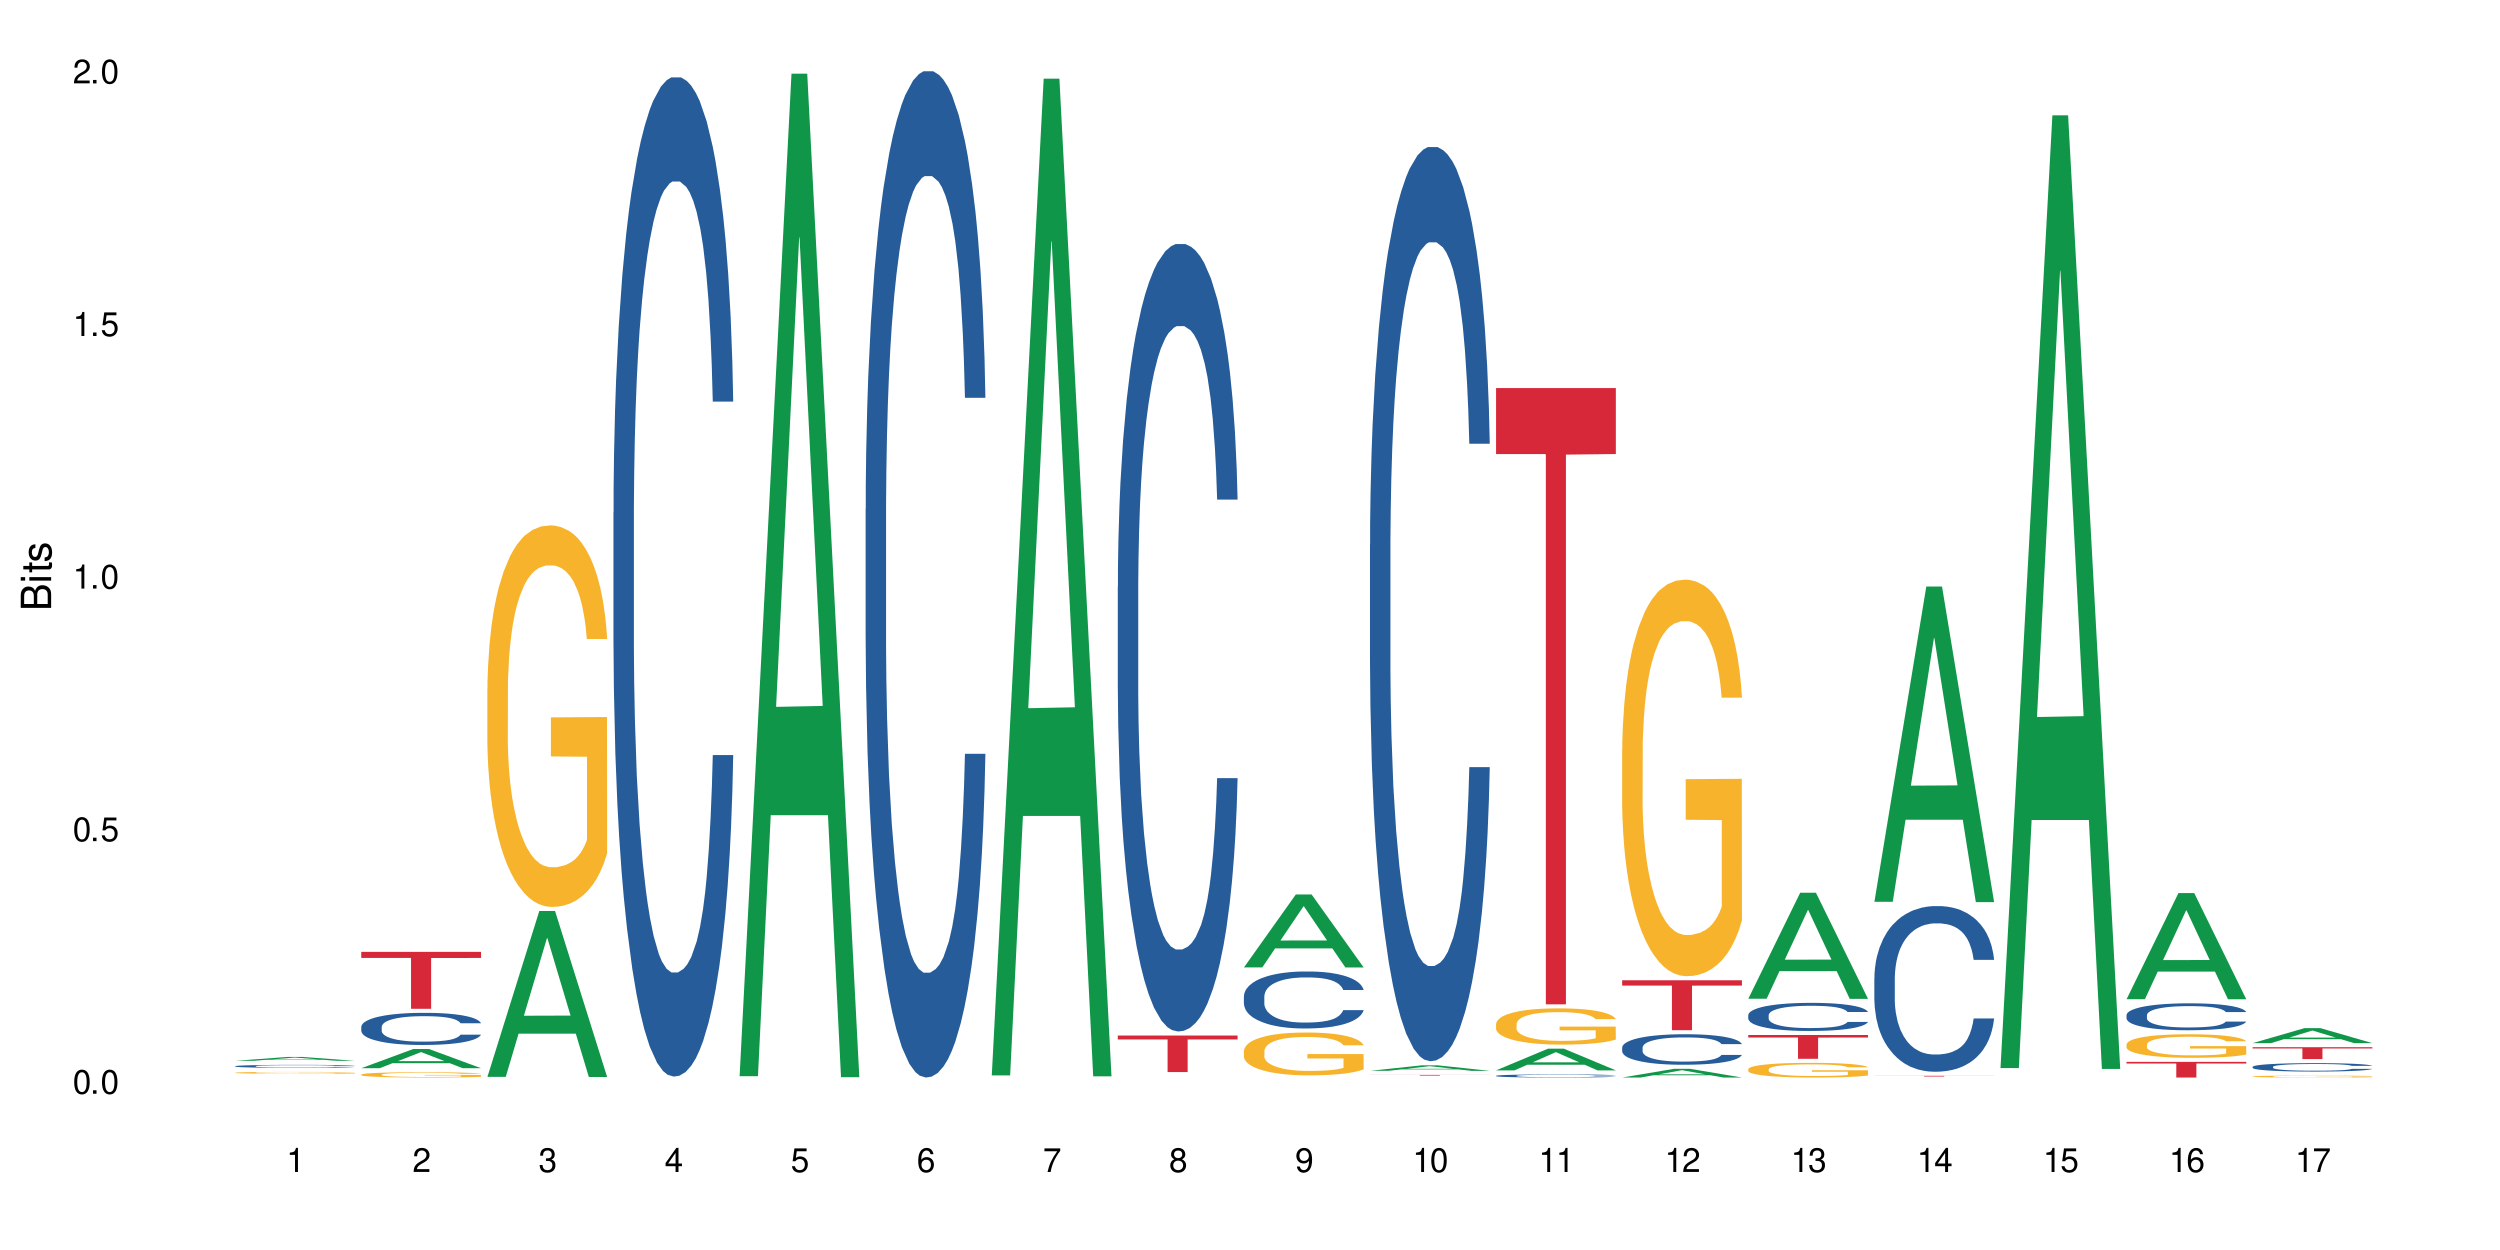 <?xml version="1.0" encoding="UTF-8"?>
<svg xmlns="http://www.w3.org/2000/svg" xmlns:xlink="http://www.w3.org/1999/xlink" width="720" height="360" viewBox="0 0 720 360">
<defs>
<g>
<g id="glyph-0-0">
</g>
<g id="glyph-0-1">
<path d="M 2.641 -6.938 C 2 -6.938 1.422 -6.656 1.078 -6.172 C 0.641 -5.562 0.406 -4.641 0.406 -3.359 C 0.406 -1.016 1.188 0.219 2.641 0.219 C 4.078 0.219 4.859 -1.016 4.859 -3.297 C 4.859 -4.641 4.656 -5.547 4.203 -6.172 C 3.844 -6.656 3.281 -6.938 2.641 -6.938 Z M 2.641 -6.188 C 3.547 -6.188 4 -5.25 4 -3.375 C 4 -1.406 3.562 -0.484 2.625 -0.484 C 1.734 -0.484 1.281 -1.438 1.281 -3.344 C 1.281 -5.25 1.734 -6.188 2.641 -6.188 Z M 2.641 -6.188 "/>
</g>
<g id="glyph-0-2">
<path d="M 1.828 -1 L 0.828 -1 L 0.828 0 L 1.828 0 Z M 1.828 -1 "/>
</g>
<g id="glyph-0-3">
<path d="M 4.562 -6.797 L 1.062 -6.797 L 0.547 -3.094 L 1.328 -3.094 C 1.719 -3.562 2.047 -3.734 2.578 -3.734 C 3.484 -3.734 4.062 -3.109 4.062 -2.094 C 4.062 -1.125 3.484 -0.531 2.578 -0.531 C 1.828 -0.531 1.375 -0.906 1.188 -1.672 L 0.328 -1.672 C 0.453 -1.109 0.547 -0.844 0.75 -0.594 C 1.125 -0.078 1.828 0.219 2.594 0.219 C 3.969 0.219 4.922 -0.781 4.922 -2.219 C 4.922 -3.562 4.031 -4.484 2.719 -4.484 C 2.25 -4.484 1.859 -4.359 1.469 -4.062 L 1.734 -5.969 L 4.562 -5.969 Z M 4.562 -6.797 "/>
</g>
<g id="glyph-0-4">
<path d="M 2.484 -4.938 L 2.484 0 L 3.328 0 L 3.328 -6.938 L 2.766 -6.938 C 2.469 -5.875 2.281 -5.734 0.984 -5.562 L 0.984 -4.938 Z M 2.484 -4.938 "/>
</g>
<g id="glyph-0-5">
<path d="M 4.859 -0.828 L 1.281 -0.828 C 1.359 -1.406 1.672 -1.781 2.5 -2.281 L 3.469 -2.828 C 4.406 -3.344 4.906 -4.062 4.906 -4.906 C 4.906 -5.484 4.672 -6.031 4.266 -6.406 C 3.859 -6.766 3.375 -6.938 2.719 -6.938 C 1.859 -6.938 1.219 -6.625 0.844 -6.031 C 0.609 -5.672 0.5 -5.234 0.484 -4.531 L 1.328 -4.531 C 1.359 -5.016 1.406 -5.281 1.531 -5.516 C 1.75 -5.938 2.188 -6.203 2.703 -6.203 C 3.469 -6.203 4.031 -5.641 4.031 -4.891 C 4.031 -4.344 3.719 -3.859 3.125 -3.516 L 2.234 -3 C 0.812 -2.172 0.406 -1.531 0.328 -0.016 L 4.859 -0.016 Z M 4.859 -0.828 "/>
</g>
<g id="glyph-0-6">
<path d="M 2.125 -3.188 L 2.578 -3.188 C 3.5 -3.188 3.984 -2.766 3.984 -1.922 C 3.984 -1.062 3.469 -0.531 2.594 -0.531 C 1.656 -0.531 1.203 -1 1.156 -2.016 L 0.312 -2.016 C 0.344 -1.453 0.438 -1.094 0.609 -0.781 C 0.953 -0.109 1.625 0.219 2.547 0.219 C 3.953 0.219 4.859 -0.625 4.859 -1.938 C 4.859 -2.828 4.516 -3.297 3.703 -3.594 C 4.344 -3.844 4.656 -4.328 4.656 -5.031 C 4.656 -6.219 3.875 -6.938 2.578 -6.938 C 1.203 -6.938 0.484 -6.172 0.453 -4.703 L 1.297 -4.703 C 1.312 -5.125 1.344 -5.359 1.453 -5.578 C 1.641 -5.969 2.062 -6.203 2.594 -6.203 C 3.344 -6.203 3.797 -5.75 3.797 -5 C 3.797 -4.516 3.609 -4.219 3.25 -4.047 C 3.016 -3.953 2.703 -3.922 2.125 -3.906 Z M 2.125 -3.188 "/>
</g>
<g id="glyph-0-7">
<path d="M 3.141 -1.672 L 3.141 0 L 3.984 0 L 3.984 -1.672 L 4.984 -1.672 L 4.984 -2.438 L 3.984 -2.438 L 3.984 -6.938 L 3.359 -6.938 L 0.266 -2.578 L 0.266 -1.672 Z M 3.141 -2.438 L 1 -2.438 L 3.141 -5.5 Z M 3.141 -2.438 "/>
</g>
<g id="glyph-0-8">
<path d="M 4.781 -5.125 C 4.609 -6.266 3.891 -6.938 2.844 -6.938 C 2.094 -6.938 1.422 -6.578 1.031 -5.953 C 0.594 -5.266 0.406 -4.422 0.406 -3.172 C 0.406 -2 0.578 -1.25 0.984 -0.641 C 1.359 -0.078 1.953 0.219 2.703 0.219 C 3.984 0.219 4.922 -0.75 4.922 -2.094 C 4.922 -3.375 4.062 -4.281 2.844 -4.281 C 2.172 -4.281 1.641 -4.031 1.281 -3.516 C 1.281 -5.234 1.828 -6.188 2.797 -6.188 C 3.391 -6.188 3.797 -5.797 3.938 -5.125 Z M 2.734 -3.531 C 3.547 -3.531 4.062 -2.953 4.062 -2.031 C 4.062 -1.156 3.484 -0.531 2.703 -0.531 C 1.922 -0.531 1.328 -1.188 1.328 -2.078 C 1.328 -2.938 1.906 -3.531 2.734 -3.531 Z M 2.734 -3.531 "/>
</g>
<g id="glyph-0-9">
<path d="M 4.984 -6.797 L 0.438 -6.797 L 0.438 -5.969 L 4.109 -5.969 C 2.5 -3.656 1.828 -2.234 1.328 0 L 2.219 0 C 2.594 -2.172 3.453 -4.047 4.984 -6.094 Z M 4.984 -6.797 "/>
</g>
<g id="glyph-0-10">
<path d="M 3.75 -3.656 C 4.469 -4.094 4.688 -4.438 4.688 -5.078 C 4.688 -6.172 3.844 -6.938 2.641 -6.938 C 1.438 -6.938 0.594 -6.172 0.594 -5.094 C 0.594 -4.438 0.812 -4.094 1.516 -3.656 C 0.734 -3.266 0.359 -2.703 0.359 -1.922 C 0.359 -0.656 1.281 0.219 2.641 0.219 C 3.984 0.219 4.922 -0.656 4.922 -1.922 C 4.922 -2.703 4.531 -3.266 3.75 -3.656 Z M 2.641 -6.188 C 3.359 -6.188 3.812 -5.75 3.812 -5.062 C 3.812 -4.406 3.344 -3.984 2.641 -3.984 C 1.922 -3.984 1.453 -4.406 1.453 -5.078 C 1.453 -5.75 1.922 -6.188 2.641 -6.188 Z M 2.641 -3.266 C 3.484 -3.266 4.062 -2.719 4.062 -1.906 C 4.062 -1.078 3.484 -0.531 2.625 -0.531 C 1.797 -0.531 1.219 -1.094 1.219 -1.906 C 1.219 -2.719 1.781 -3.266 2.641 -3.266 Z M 2.641 -3.266 "/>
</g>
<g id="glyph-0-11">
<path d="M 0.516 -1.578 C 0.672 -0.453 1.406 0.219 2.438 0.219 C 3.188 0.219 3.859 -0.141 4.266 -0.766 C 4.688 -1.453 4.891 -2.297 4.891 -3.547 C 4.891 -4.719 4.703 -5.453 4.312 -6.078 C 3.938 -6.641 3.344 -6.938 2.594 -6.938 C 1.297 -6.938 0.359 -5.969 0.359 -4.625 C 0.359 -3.344 1.234 -2.453 2.453 -2.453 C 3.094 -2.453 3.578 -2.672 4.016 -3.203 C 4 -1.484 3.469 -0.531 2.5 -0.531 C 1.906 -0.531 1.484 -0.906 1.359 -1.578 Z M 2.578 -6.203 C 3.375 -6.203 3.969 -5.531 3.969 -4.641 C 3.969 -3.797 3.391 -3.188 2.547 -3.188 C 1.734 -3.188 1.234 -3.766 1.234 -4.688 C 1.234 -5.562 1.797 -6.203 2.578 -6.203 Z M 2.578 -6.203 "/>
</g>
<g id="glyph-1-0">
</g>
<g id="glyph-1-1">
<path d="M 0 -0.953 L 0 -4.891 C 0 -5.719 -0.234 -6.344 -0.734 -6.797 C -1.188 -7.234 -1.812 -7.469 -2.5 -7.469 C -3.547 -7.469 -4.188 -7 -4.625 -5.875 C -4.984 -6.688 -5.625 -7.094 -6.531 -7.094 C -7.172 -7.094 -7.734 -6.859 -8.141 -6.391 C -8.562 -5.922 -8.75 -5.344 -8.75 -4.5 L -8.75 -0.953 Z M -4.984 -2.062 L -7.766 -2.062 L -7.766 -4.219 C -7.766 -4.844 -7.688 -5.203 -7.453 -5.5 C -7.219 -5.812 -6.859 -5.969 -6.375 -5.969 C -5.891 -5.969 -5.531 -5.812 -5.297 -5.5 C -5.062 -5.203 -4.984 -4.844 -4.984 -4.219 Z M -0.984 -2.062 L -4 -2.062 L -4 -4.781 C -4 -5.766 -3.438 -6.359 -2.484 -6.359 C -1.547 -6.359 -0.984 -5.766 -0.984 -4.781 Z M -0.984 -2.062 "/>
</g>
<g id="glyph-1-2">
<path d="M -6.281 -1.797 L -6.281 -0.797 L 0 -0.797 L 0 -1.797 Z M -8.75 -1.797 L -8.75 -0.797 L -7.484 -0.797 L -7.484 -1.797 Z M -8.75 -1.797 "/>
</g>
<g id="glyph-1-3">
<path d="M -6.281 -3.047 L -6.281 -2.016 L -8.016 -2.016 L -8.016 -1.016 L -6.281 -1.016 L -6.281 -0.172 L -5.469 -0.172 L -5.469 -1.016 L -0.719 -1.016 C -0.078 -1.016 0.281 -1.453 0.281 -2.234 C 0.281 -2.5 0.25 -2.719 0.188 -3.047 L -0.641 -3.047 C -0.609 -2.906 -0.594 -2.766 -0.594 -2.562 C -0.594 -2.141 -0.719 -2.016 -1.156 -2.016 L -5.469 -2.016 L -5.469 -3.047 Z M -6.281 -3.047 "/>
</g>
<g id="glyph-1-4">
<path d="M -4.531 -5.25 C -5.766 -5.25 -6.469 -4.422 -6.469 -2.969 C -6.469 -1.516 -5.719 -0.562 -4.547 -0.562 C -3.562 -0.562 -3.094 -1.062 -2.734 -2.562 L -2.516 -3.484 C -2.344 -4.188 -2.094 -4.469 -1.641 -4.469 C -1.047 -4.469 -0.641 -3.875 -0.641 -3 C -0.641 -2.453 -0.797 -2 -1.062 -1.75 C -1.25 -1.594 -1.422 -1.531 -1.875 -1.469 L -1.875 -0.406 C -0.422 -0.453 0.281 -1.266 0.281 -2.922 C 0.281 -4.5 -0.5 -5.516 -1.719 -5.516 C -2.656 -5.516 -3.172 -4.984 -3.469 -3.734 L -3.703 -2.766 C -3.891 -1.953 -4.156 -1.609 -4.594 -1.609 C -5.188 -1.609 -5.547 -2.125 -5.547 -2.938 C -5.547 -3.75 -5.203 -4.172 -4.531 -4.203 Z M -4.531 -5.25 "/>
</g>
</g>
</defs>
<rect x="-72" y="-36" width="864" height="432" fill="rgb(100%, 100%, 100%)" fill-opacity="1"/>
<path fill-rule="nonzero" fill="rgb(6.275%, 58.824%, 28.235%)" fill-opacity="1" d="M 67.73 305.512 L 67.77 305.512 L 82.695 304.402 L 87.227 304.402 L 102.23 305.512 L 96.957 305.512 L 93.199 305.223 L 76.723 305.223 L 73.039 305.512 L 67.73 305.512 L 78.309 305.102 L 91.688 305.102 L 85.016 304.586 L 84.941 304.582 L 84.871 304.586 L 78.273 305.102 L 78.309 305.102 Z M 67.73 305.512 "/>
<path fill-rule="nonzero" fill="rgb(14.51%, 36.078%, 60%)" fill-opacity="1" d="M 67.73 307.055 L 67.773 307.055 L 67.773 307.035 L 67.898 307.004 L 68.195 306.969 L 68.488 306.941 L 69.246 306.895 L 70.297 306.848 L 71.391 306.812 L 72.191 306.793 L 72.906 306.777 L 74.547 306.746 L 75.598 306.734 L 76.734 306.719 L 78.121 306.707 L 79.133 306.699 L 81.402 306.684 L 83.086 306.68 L 84.391 306.676 L 87.211 306.676 L 88.891 306.68 L 90.113 306.684 L 91.457 306.691 L 92.594 306.699 L 94.57 306.715 L 96.34 306.738 L 97.137 306.75 L 98.402 306.773 L 99.367 306.797 L 100.043 306.82 L 100.797 306.848 L 101.473 306.883 L 101.977 306.926 L 102.23 306.961 L 96.34 306.961 L 96.043 306.926 L 95.707 306.902 L 95.078 306.871 L 94.445 306.848 L 93.562 306.824 L 92.762 306.809 L 91.668 306.793 L 90.703 306.785 L 89.691 306.777 L 88.723 306.773 L 86.875 306.77 L 83.93 306.77 L 82.289 306.777 L 81.402 306.781 L 80.141 306.793 L 79.258 306.801 L 78.207 306.82 L 77.492 306.832 L 76.609 306.852 L 75.977 306.871 L 75.262 306.898 L 74.84 306.918 L 74.461 306.941 L 74.125 306.965 L 73.875 306.992 L 73.703 307.023 L 73.621 307.051 L 73.621 307.176 L 73.703 307.203 L 73.914 307.238 L 74.461 307.285 L 75.262 307.328 L 76.188 307.359 L 77.07 307.387 L 77.574 307.395 L 78.25 307.41 L 79.301 307.426 L 80.816 307.441 L 81.699 307.445 L 83.043 307.453 L 84.434 307.457 L 86.285 307.457 L 87.926 307.453 L 89.02 307.449 L 90.156 307.441 L 91.711 307.43 L 92.68 307.418 L 93.52 307.402 L 94.152 307.387 L 94.57 307.375 L 95.203 307.348 L 95.707 307.32 L 96.086 307.293 L 96.34 307.266 L 102.23 307.266 L 101.977 307.301 L 101.598 307.332 L 101.219 307.352 L 100.629 307.383 L 99.957 307.406 L 98.988 307.434 L 98.191 307.453 L 97.137 307.473 L 96.172 307.488 L 95.117 307.5 L 93.562 307.516 L 92.551 307.523 L 91.457 307.531 L 90.156 307.539 L 88.516 307.543 L 86.746 307.547 L 83.34 307.547 L 82.035 307.543 L 80.309 307.535 L 78.164 307.52 L 76.609 307.508 L 75.387 307.492 L 74.336 307.477 L 73.156 307.453 L 71.645 307.418 L 70.719 307.391 L 70.086 307.371 L 69.371 307.34 L 68.867 307.309 L 68.277 307.266 L 67.855 307.211 L 67.73 307.164 Z M 67.73 307.055 "/>
<path fill-rule="nonzero" fill="rgb(96.863%, 70.196%, 16.863%)" fill-opacity="1" d="M 67.73 308.941 L 67.773 308.941 L 67.773 308.93 L 67.941 308.91 L 68.363 308.879 L 68.91 308.852 L 69.496 308.832 L 69.875 308.824 L 70.508 308.809 L 71.055 308.797 L 72.441 308.777 L 74.211 308.754 L 75.176 308.746 L 76.27 308.738 L 77.828 308.73 L 78.543 308.727 L 80.73 308.719 L 83.215 308.711 L 87.211 308.711 L 88.934 308.715 L 91.289 308.719 L 92.637 308.723 L 93.688 308.73 L 94.781 308.734 L 96.129 308.746 L 97.391 308.758 L 98.402 308.77 L 99.41 308.785 L 100.25 308.801 L 100.965 308.816 L 101.598 308.836 L 101.977 308.855 L 102.23 308.871 L 96.383 308.871 L 96.043 308.855 L 95.664 308.84 L 95.035 308.824 L 94.402 308.812 L 93.773 308.805 L 92.594 308.789 L 91.586 308.781 L 90.324 308.777 L 89.102 308.77 L 87.715 308.77 L 86.875 308.766 L 84.645 308.766 L 82.625 308.77 L 81.445 308.773 L 80.605 308.777 L 79.426 308.785 L 78.711 308.793 L 78.289 308.797 L 77.027 308.812 L 76.188 308.824 L 75.723 308.836 L 75.137 308.848 L 74.715 308.863 L 74.25 308.883 L 74 308.895 L 73.664 308.93 L 73.621 309.016 L 73.746 309.035 L 74 309.055 L 74.336 309.074 L 74.84 309.094 L 75.348 309.105 L 76.23 309.125 L 76.988 309.137 L 77.574 309.148 L 78.711 309.16 L 79.176 309.164 L 80.27 309.172 L 81.402 309.18 L 82.793 309.188 L 83.844 309.188 L 85.527 309.191 L 87.672 309.191 L 90.195 309.188 L 91.797 309.184 L 92.891 309.18 L 93.605 309.176 L 94.488 309.172 L 95.117 309.168 L 95.707 309.16 L 96.422 309.152 L 96.422 309.035 L 86.031 309.035 L 86.031 308.98 L 102.188 308.98 L 102.23 309.172 L 101.344 309.184 L 100.25 309.199 L 99.199 309.207 L 98.105 309.215 L 96.551 309.227 L 95.289 309.23 L 93.352 309.238 L 91.586 309.242 L 89.734 309.246 L 84.434 309.246 L 82.582 309.242 L 81.109 309.238 L 79.762 309.234 L 78.418 309.227 L 76.734 309.219 L 75.641 309.211 L 73.367 309.188 L 72.359 309.172 L 71.688 309.164 L 71.012 309.152 L 70.297 309.137 L 69.625 309.121 L 69.121 309.105 L 68.656 309.09 L 67.984 309.051 L 67.816 309.031 L 67.73 309.016 Z M 67.73 308.941 "/>
<path fill-rule="nonzero" fill="rgb(6.275%, 58.824%, 28.235%)" fill-opacity="1" d="M 104.043 307.637 L 104.082 307.633 L 119.008 302.117 L 123.543 302.117 L 138.543 307.645 L 133.273 307.645 L 129.512 306.199 L 113.039 306.199 L 109.352 307.637 L 104.043 307.637 L 114.621 305.605 L 128 305.598 L 121.332 303.02 L 121.258 303.016 L 121.184 303.031 L 114.586 305.598 L 114.621 305.605 Z M 104.043 307.637 "/>
<path fill-rule="nonzero" fill="rgb(14.51%, 36.078%, 60%)" fill-opacity="1" d="M 104.043 295.727 L 104.086 295.719 L 104.086 295.516 L 104.211 295.195 L 104.508 294.789 L 104.801 294.508 L 105.559 294.012 L 106.609 293.527 L 107.703 293.156 L 108.504 292.938 L 109.219 292.77 L 110.859 292.453 L 111.91 292.293 L 113.047 292.152 L 114.438 292.008 L 115.445 291.922 L 117.719 291.785 L 119.398 291.727 L 120.703 291.703 L 123.523 291.703 L 125.207 291.734 L 126.426 291.777 L 127.773 291.848 L 128.91 291.922 L 130.887 292.109 L 132.652 292.344 L 133.453 292.48 L 134.715 292.742 L 135.684 292.996 L 136.355 293.215 L 137.113 293.527 L 137.785 293.91 L 138.289 294.34 L 138.543 294.703 L 132.652 294.703 L 132.359 294.367 L 132.023 294.105 L 131.391 293.758 L 130.758 293.512 L 129.875 293.266 L 129.078 293.105 L 127.984 292.945 L 127.016 292.844 L 126.004 292.77 L 125.039 292.719 L 123.188 292.668 L 121.043 292.668 L 120.242 292.684 L 118.602 292.75 L 117.719 292.809 L 116.457 292.93 L 115.57 293.039 L 114.52 293.207 L 113.805 293.352 L 112.922 293.57 L 112.289 293.766 L 111.574 294.043 L 111.156 294.258 L 110.777 294.492 L 110.438 294.773 L 110.188 295.066 L 110.02 295.379 L 109.934 295.684 L 109.934 296.996 L 110.02 297.301 L 110.23 297.656 L 110.777 298.172 L 111.574 298.621 L 112.5 298.973 L 113.383 299.227 L 113.891 299.348 L 114.562 299.48 L 115.613 299.652 L 117.129 299.82 L 118.012 299.887 L 119.359 299.957 L 120.746 299.988 L 122.598 299.988 L 124.238 299.957 L 125.332 299.914 L 126.469 299.844 L 128.023 299.703 L 128.992 299.566 L 129.832 299.406 L 130.465 299.246 L 130.887 299.109 L 131.516 298.848 L 132.023 298.559 L 132.398 298.266 L 132.652 297.977 L 138.543 297.977 L 138.289 298.316 L 137.91 298.645 L 137.531 298.891 L 136.945 299.188 L 136.27 299.449 L 135.305 299.742 L 134.504 299.938 L 133.453 300.148 L 132.484 300.309 L 131.434 300.453 L 129.875 300.625 L 128.867 300.707 L 127.773 300.785 L 126.469 300.852 L 124.828 300.91 L 123.059 300.945 L 121.418 300.953 L 119.652 300.938 L 118.348 300.902 L 116.625 300.824 L 114.477 300.676 L 112.922 300.512 L 111.703 300.352 L 110.648 300.184 L 109.473 299.957 L 107.957 299.582 L 107.031 299.297 L 106.402 299.059 L 105.684 298.73 L 105.18 298.434 L 104.59 297.961 L 104.172 297.359 L 104.043 296.895 Z M 104.043 295.727 "/>
<path fill-rule="nonzero" fill="rgb(96.863%, 70.196%, 16.863%)" fill-opacity="1" d="M 104.043 309.461 L 104.086 309.461 L 104.086 309.43 L 104.254 309.367 L 104.676 309.281 L 105.223 309.211 L 105.812 309.156 L 106.191 309.125 L 106.82 309.086 L 107.367 309.055 L 108.758 308.992 L 110.523 308.934 L 111.492 308.906 L 112.586 308.883 L 114.141 308.855 L 114.855 308.848 L 117.043 308.824 L 119.527 308.812 L 122.262 308.809 L 123.523 308.809 L 125.25 308.812 L 127.605 308.828 L 128.949 308.844 L 130.004 308.855 L 131.098 308.875 L 132.441 308.902 L 133.703 308.938 L 134.715 308.969 L 135.723 309.012 L 136.566 309.055 L 137.281 309.105 L 137.91 309.164 L 138.289 309.211 L 138.543 309.262 L 132.695 309.262 L 132.359 309.211 L 131.98 309.176 L 131.348 309.129 L 130.719 309.094 L 130.086 309.07 L 128.91 309.031 L 127.898 309.012 L 126.637 308.992 L 125.418 308.98 L 124.027 308.969 L 120.957 308.969 L 118.938 308.977 L 117.758 308.988 L 116.918 309 L 115.738 309.02 L 115.023 309.035 L 114.605 309.047 L 113.344 309.09 L 112.5 309.129 L 112.039 309.156 L 111.449 309.199 L 111.027 309.234 L 110.566 309.293 L 110.312 309.332 L 109.977 309.43 L 109.934 309.68 L 110.062 309.73 L 110.312 309.789 L 110.648 309.84 L 111.156 309.891 L 111.66 309.934 L 112.543 309.988 L 113.301 310.023 L 113.891 310.047 L 115.023 310.086 L 115.488 310.098 L 116.582 310.121 L 117.719 310.141 L 119.105 310.16 L 120.156 310.168 L 121.84 310.172 L 123.984 310.172 L 126.512 310.164 L 128.109 310.152 L 129.203 310.145 L 129.918 310.133 L 130.801 310.117 L 131.434 310.105 L 132.023 310.09 L 132.738 310.066 L 132.738 309.73 L 122.344 309.73 L 122.344 309.574 L 138.5 309.574 L 138.543 310.117 L 137.66 310.156 L 136.566 310.191 L 135.512 310.219 L 134.418 310.242 L 132.863 310.27 L 131.602 310.285 L 129.664 310.305 L 127.898 310.32 L 126.047 310.328 L 124.406 310.332 L 122.473 310.332 L 120.746 310.328 L 118.895 310.32 L 117.422 310.309 L 116.078 310.297 L 114.73 310.277 L 113.047 310.25 L 111.953 310.227 L 110.816 310.195 L 109.684 310.16 L 108.672 310.125 L 108 310.094 L 107.324 310.062 L 106.609 310.02 L 105.938 309.973 L 105.434 309.93 L 104.969 309.879 L 104.633 309.832 L 104.297 309.77 L 104.129 309.723 L 104.043 309.68 Z M 104.043 309.461 "/>
<path fill-rule="nonzero" fill="rgb(83.922%, 15.686%, 22.353%)" fill-opacity="1" d="M 104.043 274.133 L 138.543 274.133 L 138.543 275.891 L 124.164 275.906 L 124.164 290.539 L 118.379 290.539 L 118.379 275.922 L 118.297 275.891 L 104.043 275.891 Z M 104.043 274.133 "/>
<path fill-rule="nonzero" fill="rgb(6.275%, 58.824%, 28.235%)" fill-opacity="1" d="M 140.359 310.129 L 140.395 310.086 L 155.32 262.367 L 159.855 262.367 L 174.855 310.176 L 169.586 310.176 L 165.828 297.695 L 149.352 297.695 L 145.664 310.129 L 140.359 310.129 L 150.938 292.531 L 164.316 292.488 L 157.645 270.18 L 157.57 270.133 L 157.496 270.27 L 150.898 292.488 L 150.938 292.531 Z M 140.359 310.129 "/>
<path fill-rule="nonzero" fill="rgb(96.863%, 70.196%, 16.863%)" fill-opacity="1" d="M 140.359 198.375 L 140.398 198.273 L 140.398 196.266 L 140.57 191.75 L 140.988 185.527 L 141.535 180.41 L 142.125 176.395 L 142.504 174.289 L 143.137 171.277 L 143.684 169.07 L 145.07 164.551 L 146.836 160.336 L 147.805 158.531 L 148.898 156.824 L 150.457 154.918 L 151.172 154.215 L 153.359 152.609 L 155.84 151.605 L 158.574 151.305 L 159.836 151.402 L 161.562 151.805 L 163.918 152.91 L 165.266 153.914 L 166.316 154.918 L 167.41 156.223 L 168.754 158.23 L 170.02 160.637 L 171.027 163.047 L 172.039 166.059 L 172.879 169.27 L 173.594 172.781 L 174.227 176.996 L 174.605 180.512 L 174.855 184.023 L 169.008 184.023 L 168.672 180.512 L 168.293 177.801 L 167.66 174.488 L 167.031 172.078 L 166.398 170.172 L 165.223 167.562 L 164.211 165.957 L 162.949 164.551 L 161.73 163.648 L 160.34 163.047 L 159.5 162.848 L 157.27 162.848 L 155.25 163.547 L 154.074 164.352 L 153.23 165.152 L 152.055 166.66 L 151.34 167.863 L 150.918 168.668 L 149.656 171.777 L 148.812 174.59 L 148.352 176.496 L 147.762 179.508 L 147.344 182.215 L 146.879 186.23 L 146.625 189.242 L 146.289 196.066 L 146.25 214.133 L 146.375 217.945 L 146.625 222.062 L 146.965 225.676 L 147.469 229.488 L 147.973 232.398 L 148.855 236.312 L 149.613 238.922 L 150.203 240.629 L 151.34 243.34 L 151.801 244.242 L 152.895 246.047 L 154.031 247.453 L 155.418 248.66 L 156.473 249.262 L 158.152 249.762 L 160.301 249.762 L 162.824 249.16 L 164.422 248.355 L 165.516 247.555 L 166.23 246.852 L 167.113 245.746 L 167.746 244.742 L 168.336 243.641 L 169.051 241.934 L 169.051 217.945 L 158.66 217.848 L 158.66 206.605 L 174.812 206.504 L 174.855 245.746 L 173.973 248.457 L 172.879 251.066 L 171.828 253.074 L 170.734 254.781 L 169.176 256.688 L 167.914 257.891 L 165.98 259.297 L 164.211 260.199 L 162.359 260.801 L 160.719 261.105 L 158.785 261.203 L 157.059 261.004 L 155.211 260.402 L 153.738 259.598 L 152.391 258.594 L 151.043 257.289 L 149.359 255.184 L 148.266 253.477 L 147.133 251.367 L 145.996 248.859 L 144.984 246.148 L 144.312 244.043 L 143.641 241.633 L 142.926 238.621 L 142.25 235.211 L 141.746 232.098 L 141.285 228.586 L 140.945 225.273 L 140.609 220.758 L 140.441 217.145 L 140.359 214.031 Z M 140.359 198.375 "/>
<path fill-rule="nonzero" fill="rgb(14.51%, 36.078%, 60%)" fill-opacity="1" d="M 176.672 147.496 L 176.715 147.234 L 176.715 140.922 L 176.84 130.926 L 177.133 118.301 L 177.43 109.621 L 178.188 94.102 L 179.238 79.105 L 180.332 67.531 L 181.133 60.695 L 181.848 55.434 L 183.488 45.699 L 184.539 40.703 L 185.676 36.23 L 187.062 31.758 L 188.074 29.129 L 190.344 24.922 L 192.027 23.078 L 193.332 22.289 L 196.152 22.289 L 197.832 23.344 L 199.055 24.656 L 200.398 26.762 L 201.535 29.129 L 203.512 34.914 L 205.281 42.281 L 206.078 46.488 L 207.34 54.645 L 208.309 62.535 L 208.98 69.375 L 209.738 79.105 L 210.414 90.945 L 210.918 104.359 L 211.168 115.668 L 205.281 115.668 L 204.984 105.148 L 204.648 96.992 L 204.02 86.207 L 203.387 78.582 L 202.504 70.953 L 201.703 65.953 L 200.609 60.957 L 199.641 57.801 L 198.633 55.434 L 197.664 53.855 L 195.812 52.277 L 193.668 52.277 L 192.867 52.801 L 191.227 54.906 L 190.344 56.75 L 189.082 60.43 L 188.199 63.852 L 187.148 69.109 L 186.434 73.582 L 185.547 80.422 L 184.918 86.473 L 184.203 95.152 L 183.781 101.727 L 183.402 109.094 L 183.066 117.773 L 182.812 126.98 L 182.645 136.711 L 182.562 146.184 L 182.562 186.953 L 182.645 196.422 L 182.855 207.473 L 183.402 223.516 L 184.203 237.457 L 185.129 248.504 L 186.012 256.398 L 186.516 260.078 L 187.188 264.289 L 188.242 269.547 L 189.754 274.809 L 190.641 276.914 L 191.984 279.02 L 193.375 280.07 L 195.227 280.07 L 196.867 279.02 L 197.961 277.703 L 199.094 275.598 L 200.652 271.125 L 201.621 266.918 L 202.461 261.922 L 203.094 256.922 L 203.512 252.715 L 204.145 244.559 L 204.648 235.617 L 205.027 226.41 L 205.281 217.465 L 211.168 217.465 L 210.918 227.988 L 210.539 238.246 L 210.16 245.875 L 209.57 255.082 L 208.898 263.234 L 207.93 272.441 L 207.133 278.492 L 206.078 285.066 L 205.113 290.066 L 204.059 294.539 L 202.504 299.797 L 201.492 302.43 L 200.398 304.797 L 199.094 306.902 L 197.453 308.742 L 195.688 309.793 L 194.047 310.059 L 192.281 309.531 L 190.977 308.48 L 189.25 306.113 L 187.105 301.375 L 185.547 296.379 L 184.328 291.383 L 183.277 286.121 L 182.098 279.02 L 180.586 267.445 L 179.66 258.5 L 179.027 251.137 L 178.312 240.879 L 177.809 231.672 L 177.219 216.941 L 176.797 198.266 L 176.672 183.797 Z M 176.672 147.496 "/>
<path fill-rule="nonzero" fill="rgb(6.275%, 58.824%, 28.235%)" fill-opacity="1" d="M 212.984 309.953 L 213.023 309.684 L 227.949 21.219 L 232.484 21.219 L 247.484 310.227 L 242.211 310.227 L 238.453 234.785 L 221.977 234.785 L 218.293 309.953 L 212.984 309.953 L 223.562 203.578 L 236.941 203.305 L 230.27 68.438 L 230.199 68.164 L 230.125 68.98 L 223.527 203.305 L 223.562 203.578 Z M 212.984 309.953 "/>
<path fill-rule="nonzero" fill="rgb(14.51%, 36.078%, 60%)" fill-opacity="1" d="M 249.301 146.621 L 249.34 146.355 L 249.34 140 L 249.469 129.934 L 249.762 117.215 L 250.055 108.477 L 250.812 92.844 L 251.867 77.746 L 252.961 66.09 L 253.758 59.203 L 254.473 53.902 L 256.113 44.102 L 257.168 39.07 L 258.301 34.566 L 259.691 30.062 L 260.699 27.414 L 262.973 23.176 L 264.656 21.32 L 265.957 20.527 L 268.777 20.527 L 270.461 21.586 L 271.68 22.91 L 273.027 25.031 L 274.164 27.414 L 276.141 33.242 L 277.906 40.66 L 278.707 44.898 L 279.969 53.109 L 280.938 61.055 L 281.609 67.945 L 282.367 77.746 L 283.039 89.668 L 283.543 103.176 L 283.797 114.566 L 277.906 114.566 L 277.613 103.973 L 277.277 95.758 L 276.645 84.898 L 276.016 77.215 L 275.129 69.535 L 274.332 64.5 L 273.238 59.469 L 272.27 56.289 L 271.262 53.902 L 270.293 52.316 L 268.441 50.727 L 266.297 50.727 L 265.496 51.254 L 263.855 53.375 L 262.973 55.23 L 261.711 58.938 L 260.828 62.383 L 259.773 67.68 L 259.059 72.184 L 258.176 79.07 L 257.543 85.164 L 256.828 93.906 L 256.41 100.527 L 256.031 107.945 L 255.695 116.688 L 255.441 125.957 L 255.273 135.762 L 255.188 145.297 L 255.188 186.355 L 255.273 195.895 L 255.484 207.02 L 256.031 223.18 L 256.828 237.219 L 257.754 248.344 L 258.641 256.293 L 259.145 260 L 259.816 264.238 L 260.867 269.535 L 262.383 274.836 L 263.266 276.953 L 264.613 279.074 L 266 280.133 L 267.852 280.133 L 269.492 279.074 L 270.586 277.75 L 271.723 275.629 L 273.277 271.125 L 274.246 266.887 L 275.09 261.855 L 275.719 256.82 L 276.141 252.582 L 276.77 244.371 L 277.277 235.363 L 277.656 226.094 L 277.906 217.086 L 283.797 217.086 L 283.543 227.684 L 283.164 238.012 L 282.789 245.695 L 282.199 254.969 L 281.523 263.18 L 280.559 272.449 L 279.758 278.543 L 278.707 285.168 L 277.738 290.199 L 276.688 294.703 L 275.129 300 L 274.121 302.648 L 273.027 305.035 L 271.723 307.152 L 270.082 309.008 L 268.316 310.066 L 266.676 310.332 L 264.906 309.801 L 263.602 308.742 L 261.879 306.359 L 259.734 301.59 L 258.176 296.559 L 256.957 291.523 L 255.902 286.227 L 254.727 279.074 L 253.211 267.418 L 252.285 258.41 L 251.656 250.992 L 250.941 240.664 L 250.434 231.391 L 249.848 216.555 L 249.426 197.746 L 249.301 183.18 Z M 249.301 146.621 "/>
<path fill-rule="nonzero" fill="rgb(6.275%, 58.824%, 28.235%)" fill-opacity="1" d="M 285.613 309.723 L 285.648 309.453 L 300.578 22.656 L 305.109 22.656 L 320.109 309.992 L 314.84 309.992 L 311.082 234.988 L 294.605 234.988 L 290.922 309.723 L 285.613 309.723 L 296.191 203.961 L 309.57 203.691 L 302.898 69.602 L 302.824 69.332 L 302.75 70.141 L 296.152 203.691 L 296.191 203.961 Z M 285.613 309.723 "/>
<path fill-rule="nonzero" fill="rgb(14.51%, 36.078%, 60%)" fill-opacity="1" d="M 321.926 168.961 L 321.969 168.754 L 321.969 163.777 L 322.094 155.902 L 322.391 145.949 L 322.684 139.109 L 323.441 126.879 L 324.492 115.062 L 325.586 105.941 L 326.387 100.551 L 327.102 96.406 L 328.742 88.734 L 329.793 84.797 L 330.93 81.27 L 332.316 77.746 L 333.328 75.676 L 335.598 72.355 L 337.281 70.906 L 338.586 70.285 L 341.406 70.285 L 343.086 71.113 L 344.309 72.148 L 345.652 73.809 L 346.789 75.676 L 348.766 80.234 L 350.535 86.039 L 351.332 89.355 L 352.598 95.781 L 353.562 102 L 354.238 107.391 L 354.992 115.062 L 355.668 124.391 L 356.172 134.965 L 356.426 143.879 L 350.535 143.879 L 350.238 135.586 L 349.902 129.16 L 349.273 120.66 L 348.641 114.648 L 347.758 108.637 L 346.957 104.695 L 345.863 100.758 L 344.898 98.27 L 343.887 96.406 L 342.918 95.16 L 341.07 93.918 L 338.922 93.918 L 338.125 94.332 L 336.484 95.988 L 335.598 97.441 L 334.336 100.344 L 333.453 103.039 L 332.402 107.184 L 331.688 110.707 L 330.805 116.098 L 330.172 120.867 L 329.457 127.707 L 329.035 132.891 L 328.656 138.695 L 328.32 145.535 L 328.07 152.793 L 327.898 160.461 L 327.816 167.926 L 327.816 200.055 L 327.898 207.52 L 328.109 216.227 L 328.656 228.871 L 329.457 239.859 L 330.383 248.566 L 331.266 254.785 L 331.77 257.688 L 332.445 261.004 L 333.496 265.148 L 335.012 269.297 L 335.895 270.953 L 337.238 272.613 L 338.629 273.441 L 340.48 273.441 L 342.121 272.613 L 343.215 271.578 L 344.352 269.918 L 345.906 266.395 L 346.875 263.078 L 347.715 259.137 L 348.348 255.199 L 348.766 251.883 L 349.398 245.457 L 349.902 238.406 L 350.281 231.152 L 350.535 224.105 L 356.426 224.105 L 356.172 232.395 L 355.793 240.48 L 355.414 246.492 L 354.824 253.75 L 354.152 260.176 L 353.184 267.43 L 352.387 272.199 L 351.332 277.383 L 350.367 281.32 L 349.312 284.844 L 347.758 288.988 L 346.746 291.062 L 345.652 292.93 L 344.352 294.586 L 342.711 296.039 L 340.941 296.867 L 339.301 297.074 L 337.535 296.66 L 336.23 295.832 L 334.504 293.965 L 332.359 290.234 L 330.805 286.297 L 329.582 282.355 L 328.531 278.211 L 327.352 272.613 L 325.84 263.492 L 324.914 256.445 L 324.281 250.641 L 323.566 242.555 L 323.062 235.297 L 322.473 223.688 L 322.051 208.969 L 321.926 197.57 Z M 321.926 168.961 "/>
<path fill-rule="nonzero" fill="rgb(83.922%, 15.686%, 22.353%)" fill-opacity="1" d="M 321.926 298.238 L 356.426 298.238 L 356.426 299.363 L 342.047 299.375 L 342.047 308.746 L 336.262 308.746 L 336.262 299.383 L 336.18 299.363 L 321.926 299.363 Z M 321.926 298.238 "/>
<path fill-rule="nonzero" fill="rgb(6.275%, 58.824%, 28.235%)" fill-opacity="1" d="M 358.238 278.609 L 358.277 278.59 L 373.203 257.598 L 377.738 257.598 L 392.738 278.629 L 387.469 278.629 L 383.707 273.137 L 367.234 273.137 L 363.547 278.609 L 358.238 278.609 L 368.816 270.867 L 382.195 270.848 L 375.527 261.031 L 375.453 261.012 L 375.379 261.07 L 368.781 270.848 L 368.816 270.867 Z M 358.238 278.609 "/>
<path fill-rule="nonzero" fill="rgb(14.51%, 36.078%, 60%)" fill-opacity="1" d="M 358.238 286.934 L 358.281 286.918 L 358.281 286.559 L 358.406 285.988 L 358.703 285.266 L 358.996 284.773 L 359.754 283.887 L 360.805 283.031 L 361.898 282.371 L 362.699 281.98 L 363.414 281.684 L 365.055 281.129 L 366.105 280.844 L 367.242 280.586 L 368.633 280.332 L 369.641 280.184 L 371.914 279.941 L 373.594 279.836 L 374.898 279.793 L 377.719 279.793 L 379.402 279.852 L 380.621 279.926 L 381.969 280.047 L 383.105 280.184 L 385.082 280.512 L 386.848 280.934 L 387.648 281.172 L 388.91 281.637 L 389.875 282.086 L 390.551 282.477 L 391.309 283.031 L 391.98 283.707 L 392.484 284.473 L 392.738 285.117 L 386.848 285.117 L 386.555 284.516 L 386.219 284.051 L 385.586 283.438 L 384.953 283.004 L 384.07 282.566 L 383.273 282.281 L 382.18 281.996 L 381.211 281.816 L 380.199 281.684 L 379.234 281.594 L 377.383 281.504 L 375.238 281.504 L 374.438 281.531 L 372.797 281.652 L 371.914 281.758 L 370.652 281.969 L 369.766 282.16 L 368.715 282.461 L 368 282.719 L 367.117 283.105 L 366.484 283.453 L 365.77 283.945 L 365.352 284.32 L 364.973 284.742 L 364.633 285.238 L 364.383 285.762 L 364.215 286.316 L 364.129 286.859 L 364.129 289.184 L 364.215 289.723 L 364.426 290.352 L 364.973 291.27 L 365.77 292.062 L 366.695 292.691 L 367.578 293.145 L 368.086 293.352 L 368.758 293.594 L 369.809 293.895 L 371.324 294.191 L 372.207 294.312 L 373.555 294.434 L 374.941 294.492 L 376.793 294.492 L 378.434 294.434 L 379.527 294.359 L 380.664 294.238 L 382.219 293.984 L 383.188 293.742 L 384.027 293.457 L 384.66 293.172 L 385.082 292.934 L 385.711 292.469 L 386.219 291.957 L 386.594 291.434 L 386.848 290.922 L 392.738 290.922 L 392.484 291.523 L 392.105 292.109 L 391.727 292.543 L 391.141 293.066 L 390.465 293.531 L 389.5 294.059 L 388.699 294.402 L 387.648 294.777 L 386.68 295.062 L 385.629 295.316 L 384.07 295.617 L 383.062 295.77 L 381.969 295.902 L 380.664 296.023 L 379.023 296.129 L 377.254 296.188 L 375.613 296.203 L 373.848 296.172 L 372.543 296.113 L 370.82 295.977 L 368.672 295.707 L 367.117 295.422 L 365.898 295.137 L 364.844 294.84 L 363.668 294.434 L 362.152 293.773 L 361.227 293.262 L 360.598 292.844 L 359.879 292.258 L 359.375 291.734 L 358.785 290.895 L 358.367 289.828 L 358.238 289.004 Z M 358.238 286.934 "/>
<path fill-rule="nonzero" fill="rgb(96.863%, 70.196%, 16.863%)" fill-opacity="1" d="M 358.238 302.652 L 358.281 302.641 L 358.281 302.414 L 358.449 301.906 L 358.871 301.207 L 359.418 300.633 L 360.008 300.184 L 360.387 299.945 L 361.016 299.609 L 361.562 299.359 L 362.953 298.855 L 364.719 298.383 L 365.688 298.18 L 366.781 297.988 L 368.336 297.773 L 369.051 297.695 L 371.238 297.512 L 373.723 297.402 L 376.457 297.367 L 377.719 297.379 L 379.445 297.422 L 381.801 297.547 L 383.145 297.66 L 384.199 297.773 L 385.293 297.918 L 386.637 298.145 L 387.898 298.414 L 388.91 298.684 L 389.918 299.023 L 390.762 299.383 L 391.477 299.777 L 392.105 300.25 L 392.484 300.645 L 392.738 301.039 L 386.891 301.039 L 386.555 300.645 L 386.176 300.34 L 385.543 299.969 L 384.914 299.699 L 384.281 299.484 L 383.105 299.191 L 382.094 299.012 L 380.832 298.855 L 379.613 298.754 L 378.223 298.684 L 377.383 298.664 L 375.152 298.664 L 373.133 298.742 L 371.953 298.832 L 371.113 298.922 L 369.934 299.09 L 369.219 299.227 L 368.801 299.316 L 367.539 299.664 L 366.695 299.98 L 366.234 300.195 L 365.645 300.531 L 365.223 300.836 L 364.762 301.289 L 364.508 301.625 L 364.172 302.391 L 364.129 304.418 L 364.258 304.848 L 364.508 305.309 L 364.844 305.715 L 365.352 306.145 L 365.855 306.469 L 366.738 306.91 L 367.496 307.203 L 368.086 307.395 L 369.219 307.699 L 369.684 307.801 L 370.777 308 L 371.914 308.16 L 373.301 308.293 L 374.352 308.363 L 376.035 308.418 L 378.18 308.418 L 380.707 308.352 L 382.305 308.262 L 383.398 308.172 L 384.113 308.094 L 384.996 307.969 L 385.629 307.855 L 386.219 307.73 L 386.934 307.539 L 386.934 304.848 L 376.539 304.836 L 376.539 303.574 L 392.695 303.562 L 392.738 307.969 L 391.855 308.273 L 390.762 308.566 L 389.707 308.789 L 388.613 308.98 L 387.059 309.195 L 385.797 309.332 L 383.859 309.488 L 382.094 309.59 L 380.242 309.656 L 378.602 309.691 L 376.668 309.703 L 374.941 309.68 L 373.09 309.613 L 371.617 309.523 L 370.273 309.41 L 368.926 309.262 L 367.242 309.027 L 366.148 308.836 L 365.012 308.598 L 363.879 308.316 L 362.867 308.012 L 362.195 307.777 L 361.52 307.508 L 360.805 307.168 L 360.133 306.785 L 359.629 306.438 L 359.164 306.043 L 358.828 305.668 L 358.492 305.164 L 358.324 304.758 L 358.238 304.406 Z M 358.238 302.652 "/>
<path fill-rule="nonzero" fill="rgb(6.275%, 58.824%, 28.235%)" fill-opacity="1" d="M 394.555 308.398 L 394.59 308.398 L 409.516 306.809 L 414.051 306.809 L 429.051 308.402 L 423.781 308.402 L 420.02 307.984 L 403.547 307.984 L 399.859 308.398 L 394.555 308.398 L 405.133 307.812 L 418.512 307.812 L 411.84 307.066 L 411.766 307.066 L 411.691 307.07 L 405.094 307.812 L 405.133 307.812 Z M 394.555 308.398 "/>
<path fill-rule="nonzero" fill="rgb(14.51%, 36.078%, 60%)" fill-opacity="1" d="M 394.555 156.91 L 394.594 156.668 L 394.594 150.891 L 394.723 141.746 L 395.016 130.195 L 395.312 122.25 L 396.066 108.051 L 397.121 94.332 L 398.215 83.746 L 399.012 77.488 L 399.727 72.672 L 401.367 63.77 L 402.422 59.195 L 403.555 55.105 L 404.945 51.012 L 405.953 48.605 L 408.227 44.754 L 409.91 43.07 L 411.215 42.348 L 414.031 42.348 L 415.715 43.312 L 416.934 44.516 L 418.281 46.441 L 419.418 48.605 L 421.395 53.902 L 423.16 60.641 L 423.961 64.492 L 425.223 71.953 L 426.191 79.172 L 426.863 85.43 L 427.621 94.332 L 428.293 105.164 L 428.801 117.438 L 429.051 127.789 L 423.16 127.789 L 422.867 118.16 L 422.531 110.699 L 421.898 100.832 L 421.27 93.852 L 420.387 86.871 L 419.586 82.301 L 418.492 77.727 L 417.523 74.84 L 416.516 72.672 L 415.547 71.23 L 413.695 69.785 L 411.551 69.785 L 410.75 70.266 L 409.109 72.191 L 408.227 73.875 L 406.965 77.246 L 406.082 80.375 L 405.027 85.188 L 404.312 89.281 L 403.43 95.539 L 402.801 101.074 L 402.086 109.016 L 401.664 115.031 L 401.285 121.77 L 400.949 129.711 L 400.695 138.137 L 400.527 147.039 L 400.441 155.707 L 400.441 193.008 L 400.527 201.672 L 400.738 211.781 L 401.285 226.461 L 402.086 239.219 L 403.008 249.328 L 403.895 256.547 L 404.398 259.918 L 405.07 263.766 L 406.121 268.582 L 407.637 273.395 L 408.52 275.32 L 409.867 277.246 L 411.254 278.207 L 413.105 278.207 L 414.746 277.246 L 415.84 276.043 L 416.977 274.117 L 418.535 270.023 L 419.5 266.172 L 420.344 261.602 L 420.973 257.027 L 421.395 253.176 L 422.027 245.715 L 422.531 237.535 L 422.91 229.109 L 423.16 220.926 L 429.051 220.926 L 428.801 230.555 L 428.422 239.941 L 428.043 246.918 L 427.453 255.344 L 426.781 262.805 L 425.812 271.227 L 425.012 276.762 L 423.961 282.781 L 422.992 287.352 L 421.941 291.445 L 420.387 296.258 L 419.375 298.664 L 418.281 300.832 L 416.977 302.754 L 415.336 304.441 L 413.57 305.402 L 411.93 305.645 L 410.16 305.164 L 408.859 304.199 L 407.133 302.035 L 404.988 297.703 L 403.43 293.129 L 402.211 288.555 L 401.16 283.742 L 399.98 277.246 L 398.465 266.656 L 397.539 258.473 L 396.91 251.734 L 396.195 242.348 L 395.688 233.922 L 395.102 220.445 L 394.68 203.359 L 394.555 190.121 Z M 394.555 156.91 "/>
<path fill-rule="nonzero" fill="rgb(83.922%, 15.686%, 22.353%)" fill-opacity="1" d="M 394.555 309.566 L 429.051 309.566 L 429.051 309.586 L 414.672 309.586 L 414.672 309.766 L 408.891 309.766 L 408.891 309.586 L 394.555 309.586 Z M 394.555 309.566 "/>
<path fill-rule="nonzero" fill="rgb(6.275%, 58.824%, 28.235%)" fill-opacity="1" d="M 430.867 308.266 L 430.902 308.258 L 445.832 302.012 L 450.363 302.012 L 465.363 308.27 L 460.094 308.27 L 456.336 306.637 L 439.859 306.637 L 436.176 308.266 L 430.867 308.266 L 441.445 305.961 L 454.824 305.953 L 448.152 303.035 L 448.078 303.027 L 448.004 303.047 L 441.406 305.953 L 441.445 305.961 Z M 430.867 308.266 "/>
<path fill-rule="nonzero" fill="rgb(14.51%, 36.078%, 60%)" fill-opacity="1" d="M 430.867 309.824 L 430.91 309.824 L 430.91 309.805 L 431.035 309.773 L 431.328 309.734 L 431.625 309.707 L 432.383 309.656 L 433.434 309.609 L 434.527 309.574 L 435.328 309.555 L 436.043 309.539 L 437.684 309.508 L 438.734 309.492 L 439.871 309.477 L 441.258 309.465 L 442.27 309.457 L 444.539 309.441 L 446.223 309.438 L 447.527 309.434 L 450.348 309.434 L 452.027 309.438 L 453.25 309.441 L 454.594 309.449 L 455.73 309.457 L 457.707 309.473 L 459.477 309.496 L 460.273 309.508 L 461.535 309.535 L 462.504 309.559 L 463.176 309.582 L 463.934 309.609 L 464.609 309.648 L 465.113 309.691 L 465.363 309.727 L 459.477 309.727 L 459.18 309.691 L 458.844 309.668 L 458.215 309.633 L 457.582 309.609 L 456.699 309.586 L 455.898 309.57 L 454.805 309.555 L 453.836 309.543 L 452.828 309.539 L 451.859 309.531 L 450.008 309.527 L 447.062 309.527 L 445.422 309.535 L 444.539 309.543 L 443.277 309.555 L 442.395 309.562 L 441.344 309.578 L 440.629 309.594 L 439.742 309.617 L 439.113 309.633 L 438.398 309.66 L 437.977 309.684 L 437.598 309.703 L 437.262 309.73 L 437.008 309.762 L 436.84 309.793 L 436.758 309.82 L 436.758 309.949 L 436.84 309.977 L 437.051 310.012 L 437.598 310.062 L 438.398 310.105 L 439.324 310.141 L 440.207 310.164 L 441.383 310.191 L 442.438 310.207 L 443.949 310.223 L 444.836 310.23 L 446.18 310.234 L 447.57 310.238 L 449.422 310.238 L 451.062 310.234 L 452.156 310.23 L 453.289 310.227 L 454.848 310.211 L 455.816 310.199 L 456.656 310.184 L 457.289 310.168 L 457.707 310.152 L 458.34 310.129 L 458.844 310.102 L 459.223 310.07 L 459.477 310.043 L 465.363 310.043 L 465.113 310.074 L 464.734 310.109 L 464.355 310.133 L 463.766 310.16 L 463.094 310.188 L 462.125 310.215 L 461.328 310.234 L 460.273 310.254 L 459.309 310.27 L 458.254 310.285 L 456.699 310.301 L 455.688 310.309 L 454.594 310.316 L 453.289 310.324 L 451.648 310.328 L 449.883 310.332 L 446.477 310.332 L 445.172 310.328 L 443.445 310.32 L 441.301 310.305 L 439.742 310.289 L 438.523 310.273 L 437.473 310.258 L 436.293 310.234 L 434.781 310.199 L 433.855 310.172 L 433.223 310.148 L 432.508 310.117 L 432.004 310.086 L 431.414 310.043 L 430.992 309.984 L 430.867 309.938 Z M 430.867 309.824 "/>
<path fill-rule="nonzero" fill="rgb(96.863%, 70.196%, 16.863%)" fill-opacity="1" d="M 430.867 294.879 L 430.91 294.871 L 430.91 294.68 L 431.078 294.25 L 431.5 293.66 L 432.047 293.172 L 432.633 292.793 L 433.012 292.59 L 433.645 292.305 L 434.191 292.098 L 435.578 291.668 L 437.348 291.266 L 438.312 291.094 L 439.406 290.934 L 440.965 290.75 L 441.68 290.684 L 443.867 290.531 L 446.348 290.438 L 449.082 290.406 L 450.348 290.418 L 452.07 290.457 L 454.426 290.562 L 455.773 290.656 L 456.824 290.75 L 457.918 290.875 L 459.266 291.066 L 460.527 291.293 L 461.535 291.523 L 462.547 291.809 L 463.387 292.113 L 464.102 292.449 L 464.734 292.848 L 465.113 293.184 L 465.363 293.516 L 459.516 293.516 L 459.18 293.184 L 458.801 292.926 L 458.172 292.609 L 457.539 292.383 L 456.91 292.199 L 455.73 291.953 L 454.723 291.801 L 453.457 291.668 L 452.238 291.582 L 450.852 291.523 L 450.008 291.504 L 447.781 291.504 L 445.762 291.57 L 444.582 291.648 L 443.742 291.723 L 442.562 291.867 L 441.848 291.98 L 441.426 292.059 L 440.164 292.352 L 439.324 292.621 L 438.859 292.801 L 438.27 293.086 L 437.852 293.344 L 437.387 293.727 L 437.137 294.012 L 436.801 294.66 L 436.758 296.375 L 436.883 296.738 L 437.137 297.129 L 437.473 297.473 L 437.977 297.836 L 438.48 298.113 L 439.367 298.484 L 440.121 298.73 L 440.711 298.895 L 441.848 299.152 L 442.309 299.238 L 443.402 299.41 L 444.539 299.543 L 445.93 299.656 L 446.98 299.715 L 448.664 299.762 L 450.809 299.762 L 453.332 299.703 L 454.93 299.629 L 456.023 299.551 L 456.742 299.484 L 457.625 299.379 L 458.254 299.285 L 458.844 299.18 L 459.559 299.02 L 459.559 296.738 L 449.168 296.73 L 449.168 295.66 L 465.324 295.652 L 465.363 299.379 L 464.48 299.637 L 463.387 299.887 L 462.336 300.078 L 461.242 300.238 L 459.684 300.418 L 458.422 300.535 L 456.488 300.668 L 454.723 300.754 L 452.871 300.812 L 451.23 300.84 L 449.293 300.848 L 447.57 300.828 L 445.719 300.773 L 444.246 300.695 L 442.898 300.602 L 441.555 300.477 L 439.871 300.277 L 438.777 300.113 L 437.641 299.914 L 436.504 299.676 L 435.496 299.418 L 434.82 299.219 L 434.148 298.988 L 433.434 298.703 L 432.762 298.379 L 432.254 298.082 L 431.793 297.75 L 431.457 297.434 L 431.121 297.008 L 430.953 296.664 L 430.867 296.367 Z M 430.867 294.879 "/>
<path fill-rule="nonzero" fill="rgb(83.922%, 15.686%, 22.353%)" fill-opacity="1" d="M 430.867 111.766 L 465.363 111.766 L 465.363 130.762 L 450.988 130.93 L 450.988 289.246 L 445.203 289.246 L 445.203 131.098 L 445.117 130.762 L 430.867 130.762 Z M 430.867 111.766 "/>
<path fill-rule="nonzero" fill="rgb(6.275%, 58.824%, 28.235%)" fill-opacity="1" d="M 467.18 310.328 L 467.219 310.328 L 482.145 307.812 L 486.68 307.812 L 501.68 310.332 L 496.406 310.332 L 492.648 309.676 L 476.172 309.676 L 472.488 310.328 L 467.18 310.328 L 477.758 309.402 L 491.137 309.402 L 484.465 308.227 L 484.395 308.223 L 484.32 308.23 L 477.723 309.402 L 477.758 309.402 Z M 467.18 310.328 "/>
<path fill-rule="nonzero" fill="rgb(14.51%, 36.078%, 60%)" fill-opacity="1" d="M 467.18 301.688 L 467.223 301.68 L 467.223 301.488 L 467.348 301.184 L 467.645 300.797 L 467.938 300.531 L 468.695 300.059 L 469.746 299.602 L 470.84 299.246 L 471.641 299.039 L 472.355 298.879 L 473.996 298.582 L 475.047 298.43 L 476.184 298.293 L 477.57 298.156 L 478.582 298.074 L 480.855 297.945 L 482.535 297.891 L 483.84 297.867 L 486.66 297.867 L 488.344 297.898 L 489.562 297.938 L 490.91 298.004 L 492.043 298.074 L 494.023 298.254 L 495.789 298.477 L 496.59 298.605 L 497.852 298.855 L 498.816 299.094 L 499.492 299.305 L 500.25 299.602 L 500.922 299.961 L 501.426 300.371 L 501.68 300.719 L 495.789 300.719 L 495.496 300.395 L 495.156 300.148 L 494.527 299.816 L 493.895 299.586 L 493.012 299.352 L 492.211 299.199 L 491.117 299.047 L 490.152 298.949 L 489.141 298.879 L 488.176 298.832 L 486.324 298.781 L 484.176 298.781 L 483.379 298.797 L 481.738 298.863 L 480.855 298.918 L 479.59 299.031 L 478.707 299.137 L 477.656 299.297 L 476.941 299.434 L 476.059 299.641 L 475.426 299.824 L 474.711 300.09 L 474.289 300.293 L 473.91 300.516 L 473.574 300.781 L 473.324 301.062 L 473.156 301.359 L 473.07 301.648 L 473.07 302.895 L 473.156 303.184 L 473.363 303.52 L 473.91 304.008 L 474.711 304.434 L 475.637 304.773 L 476.52 305.012 L 477.023 305.125 L 477.699 305.254 L 478.75 305.414 L 480.266 305.574 L 481.148 305.641 L 482.496 305.703 L 483.883 305.734 L 485.734 305.734 L 487.375 305.703 L 488.469 305.664 L 489.605 305.598 L 491.16 305.461 L 492.129 305.332 L 492.969 305.18 L 493.602 305.027 L 494.023 304.898 L 494.652 304.652 L 495.156 304.379 L 495.535 304.098 L 495.789 303.824 L 501.68 303.824 L 501.426 304.145 L 501.047 304.457 L 500.668 304.691 L 500.078 304.973 L 499.406 305.223 L 498.438 305.504 L 497.641 305.688 L 496.59 305.887 L 495.621 306.039 L 494.57 306.176 L 493.012 306.336 L 492.004 306.418 L 490.91 306.488 L 489.605 306.555 L 487.965 306.609 L 486.195 306.641 L 484.555 306.652 L 482.789 306.633 L 481.484 306.602 L 479.762 306.531 L 477.613 306.387 L 476.059 306.234 L 474.836 306.082 L 473.785 305.918 L 472.609 305.703 L 471.094 305.352 L 470.168 305.078 L 469.535 304.852 L 468.82 304.539 L 468.316 304.258 L 467.727 303.809 L 467.309 303.238 L 467.18 302.797 Z M 467.18 301.688 "/>
<path fill-rule="nonzero" fill="rgb(96.863%, 70.196%, 16.863%)" fill-opacity="1" d="M 467.18 215.848 L 467.223 215.746 L 467.223 213.66 L 467.391 208.965 L 467.812 202.496 L 468.359 197.176 L 468.949 193.004 L 469.328 190.816 L 469.957 187.688 L 470.504 185.391 L 471.891 180.695 L 473.66 176.316 L 474.629 174.438 L 475.723 172.664 L 477.277 170.684 L 477.992 169.953 L 480.18 168.285 L 482.664 167.242 L 485.398 166.93 L 486.66 167.031 L 488.383 167.449 L 490.738 168.598 L 492.086 169.641 L 493.137 170.684 L 494.23 172.039 L 495.578 174.125 L 496.84 176.629 L 497.852 179.133 L 498.859 182.262 L 499.703 185.598 L 500.418 189.25 L 501.047 193.633 L 501.426 197.281 L 501.68 200.934 L 495.832 200.934 L 495.496 197.281 L 495.117 194.465 L 494.484 191.023 L 493.852 188.52 L 493.223 186.539 L 492.043 183.828 L 491.035 182.156 L 489.773 180.695 L 488.551 179.758 L 487.164 179.133 L 486.324 178.922 L 484.094 178.922 L 482.074 179.652 L 480.895 180.488 L 480.055 181.324 L 478.875 182.887 L 478.16 184.141 L 477.742 184.973 L 476.477 188.207 L 475.637 191.129 L 475.176 193.109 L 474.586 196.238 L 474.164 199.055 L 473.703 203.227 L 473.449 206.355 L 473.113 213.449 L 473.07 232.227 L 473.195 236.188 L 473.449 240.465 L 473.785 244.219 L 474.289 248.184 L 474.797 251.211 L 475.68 255.277 L 476.438 257.988 L 477.023 259.762 L 478.16 262.578 L 478.625 263.516 L 479.719 265.395 L 480.855 266.855 L 482.242 268.105 L 483.293 268.734 L 484.977 269.254 L 487.121 269.254 L 489.645 268.629 L 491.246 267.793 L 492.34 266.961 L 493.055 266.23 L 493.938 265.082 L 494.57 264.039 L 495.156 262.891 L 495.871 261.117 L 495.871 236.188 L 485.48 236.086 L 485.48 224.402 L 501.637 224.297 L 501.68 265.082 L 500.797 267.898 L 499.703 270.609 L 498.648 272.695 L 497.555 274.469 L 496 276.453 L 494.738 277.703 L 492.801 279.164 L 491.035 280.102 L 489.184 280.727 L 487.543 281.039 L 485.609 281.145 L 483.883 280.938 L 482.031 280.312 L 480.559 279.477 L 479.211 278.434 L 477.867 277.078 L 476.184 274.887 L 475.09 273.113 L 473.953 270.922 L 472.816 268.316 L 471.809 265.5 L 471.137 263.309 L 470.461 260.805 L 469.746 257.676 L 469.074 254.129 L 468.57 250.895 L 468.105 247.246 L 467.77 243.805 L 467.434 239.109 L 467.266 235.355 L 467.18 232.121 Z M 467.18 215.848 "/>
<path fill-rule="nonzero" fill="rgb(83.922%, 15.686%, 22.353%)" fill-opacity="1" d="M 467.18 282.309 L 501.68 282.309 L 501.68 283.852 L 487.301 283.863 L 487.301 296.703 L 481.516 296.703 L 481.516 283.875 L 481.434 283.852 L 467.18 283.852 Z M 467.18 282.309 "/>
<path fill-rule="nonzero" fill="rgb(6.275%, 58.824%, 28.235%)" fill-opacity="1" d="M 503.496 287.641 L 503.531 287.609 L 518.457 257.105 L 522.992 257.105 L 537.992 287.668 L 532.723 287.668 L 528.961 279.691 L 512.488 279.691 L 508.801 287.641 L 503.496 287.641 L 514.07 276.391 L 527.449 276.359 L 520.781 262.098 L 520.707 262.07 L 520.633 262.156 L 514.035 276.359 L 514.07 276.391 Z M 503.496 287.641 "/>
<path fill-rule="nonzero" fill="rgb(14.51%, 36.078%, 60%)" fill-opacity="1" d="M 503.496 292.352 L 503.535 292.344 L 503.535 292.164 L 503.664 291.883 L 503.957 291.531 L 504.25 291.285 L 505.008 290.848 L 506.062 290.43 L 507.156 290.102 L 507.953 289.91 L 508.668 289.762 L 510.309 289.488 L 511.363 289.348 L 512.496 289.223 L 513.887 289.098 L 514.895 289.023 L 517.168 288.906 L 518.852 288.855 L 520.152 288.832 L 522.973 288.832 L 524.656 288.859 L 525.875 288.898 L 527.223 288.957 L 528.359 289.023 L 530.336 289.188 L 532.102 289.395 L 532.902 289.512 L 534.164 289.742 L 535.133 289.961 L 535.805 290.156 L 536.562 290.43 L 537.234 290.762 L 537.738 291.137 L 537.992 291.457 L 532.102 291.457 L 531.809 291.16 L 531.473 290.93 L 530.84 290.629 L 530.211 290.414 L 529.324 290.199 L 528.527 290.059 L 527.434 289.918 L 526.465 289.828 L 525.457 289.762 L 524.488 289.719 L 522.637 289.676 L 520.492 289.676 L 519.691 289.688 L 518.051 289.746 L 517.168 289.801 L 515.906 289.902 L 515.023 290 L 513.969 290.148 L 513.254 290.273 L 512.371 290.465 L 511.738 290.637 L 511.023 290.879 L 510.605 291.062 L 510.227 291.27 L 509.891 291.516 L 509.637 291.773 L 509.469 292.047 L 509.383 292.312 L 509.383 293.457 L 509.469 293.723 L 509.68 294.035 L 510.227 294.484 L 511.023 294.879 L 511.949 295.188 L 512.832 295.41 L 513.34 295.512 L 514.012 295.633 L 515.062 295.777 L 516.578 295.926 L 517.461 295.984 L 518.809 296.047 L 520.195 296.074 L 522.047 296.074 L 523.688 296.047 L 524.781 296.008 L 525.918 295.949 L 527.473 295.824 L 528.441 295.707 L 529.285 295.566 L 529.914 295.426 L 530.336 295.305 L 530.965 295.078 L 531.473 294.824 L 531.852 294.566 L 532.102 294.316 L 537.992 294.316 L 537.738 294.613 L 537.359 294.898 L 536.984 295.113 L 536.395 295.371 L 535.719 295.602 L 534.754 295.859 L 533.953 296.031 L 532.902 296.215 L 531.934 296.355 L 530.883 296.48 L 529.324 296.629 L 528.316 296.703 L 527.223 296.77 L 525.918 296.828 L 524.277 296.879 L 522.512 296.91 L 520.871 296.918 L 519.102 296.902 L 517.797 296.875 L 516.074 296.805 L 513.93 296.672 L 512.371 296.531 L 511.152 296.395 L 510.098 296.246 L 508.922 296.047 L 507.406 295.719 L 506.48 295.469 L 505.852 295.262 L 505.137 294.973 L 504.629 294.715 L 504.043 294.301 L 503.621 293.777 L 503.496 293.371 Z M 503.496 292.352 "/>
<path fill-rule="nonzero" fill="rgb(96.863%, 70.196%, 16.863%)" fill-opacity="1" d="M 503.496 307.914 L 503.535 307.91 L 503.535 307.832 L 503.703 307.66 L 504.125 307.418 L 504.672 307.223 L 505.262 307.07 L 505.641 306.988 L 506.27 306.871 L 506.816 306.785 L 508.207 306.613 L 509.973 306.449 L 510.941 306.379 L 512.035 306.316 L 513.59 306.242 L 514.305 306.215 L 516.492 306.152 L 518.977 306.113 L 521.711 306.102 L 522.973 306.105 L 524.699 306.121 L 527.055 306.164 L 528.398 306.203 L 529.453 306.242 L 530.547 306.293 L 531.891 306.371 L 533.152 306.461 L 534.164 306.555 L 535.172 306.672 L 536.016 306.793 L 536.73 306.93 L 537.359 307.09 L 537.738 307.227 L 537.992 307.363 L 532.145 307.363 L 531.809 307.227 L 531.43 307.121 L 530.797 306.996 L 530.168 306.902 L 529.535 306.828 L 528.359 306.727 L 527.348 306.668 L 526.086 306.613 L 524.867 306.578 L 523.477 306.555 L 522.637 306.547 L 520.406 306.547 L 518.387 306.574 L 517.211 306.605 L 516.367 306.637 L 515.191 306.695 L 514.477 306.738 L 514.055 306.77 L 512.793 306.891 L 511.949 307 L 511.488 307.07 L 510.898 307.188 L 510.477 307.293 L 510.016 307.445 L 509.762 307.562 L 509.426 307.824 L 509.383 308.52 L 509.512 308.668 L 509.762 308.824 L 510.098 308.965 L 510.605 309.113 L 511.109 309.223 L 511.992 309.375 L 512.75 309.477 L 513.34 309.539 L 514.477 309.645 L 514.938 309.68 L 516.031 309.75 L 517.168 309.805 L 518.555 309.848 L 519.605 309.871 L 521.289 309.891 L 523.438 309.891 L 525.961 309.867 L 527.559 309.84 L 528.652 309.809 L 529.367 309.781 L 530.25 309.738 L 530.883 309.699 L 531.473 309.656 L 532.188 309.59 L 532.188 308.668 L 521.797 308.664 L 521.797 308.23 L 537.949 308.227 L 537.992 309.738 L 537.109 309.844 L 536.016 309.941 L 534.965 310.02 L 533.871 310.086 L 532.312 310.16 L 531.051 310.203 L 529.117 310.258 L 527.348 310.293 L 525.496 310.316 L 523.855 310.328 L 521.922 310.332 L 520.195 310.324 L 518.344 310.301 L 516.871 310.27 L 515.527 310.23 L 514.18 310.184 L 512.496 310.102 L 511.402 310.035 L 510.27 309.953 L 509.133 309.855 L 508.121 309.754 L 507.449 309.672 L 506.777 309.578 L 506.062 309.465 L 505.387 309.332 L 504.883 309.211 L 504.418 309.078 L 504.082 308.949 L 503.746 308.777 L 503.578 308.637 L 503.496 308.516 Z M 503.496 307.914 "/>
<path fill-rule="nonzero" fill="rgb(83.922%, 15.686%, 22.353%)" fill-opacity="1" d="M 503.496 298.082 L 537.992 298.082 L 537.992 298.816 L 523.613 298.82 L 523.613 304.938 L 517.828 304.938 L 517.828 298.828 L 517.746 298.816 L 503.496 298.816 Z M 503.496 298.082 "/>
<path fill-rule="nonzero" fill="rgb(6.275%, 58.824%, 28.235%)" fill-opacity="1" d="M 539.809 259.719 L 539.844 259.633 L 554.773 168.926 L 559.305 168.926 L 574.305 259.805 L 569.035 259.805 L 565.277 236.082 L 548.801 236.082 L 545.117 259.719 L 539.809 259.719 L 550.387 226.27 L 563.766 226.184 L 557.094 183.773 L 557.02 183.688 L 556.945 183.945 L 550.348 226.184 L 550.387 226.27 Z M 539.809 259.719 "/>
<path fill-rule="nonzero" fill="rgb(14.51%, 36.078%, 60%)" fill-opacity="1" d="M 539.809 281.723 L 539.852 281.68 L 539.852 280.633 L 539.977 278.977 L 540.27 276.883 L 540.566 275.445 L 541.324 272.871 L 542.375 270.387 L 543.469 268.469 L 544.266 267.336 L 544.984 266.461 L 546.625 264.848 L 547.676 264.02 L 548.812 263.281 L 550.199 262.539 L 551.211 262.102 L 553.48 261.406 L 555.164 261.102 L 556.469 260.969 L 559.285 260.969 L 560.969 261.145 L 562.191 261.363 L 563.535 261.711 L 564.672 262.102 L 566.648 263.062 L 568.414 264.281 L 569.215 264.98 L 570.477 266.332 L 571.445 267.641 L 572.117 268.773 L 572.875 270.387 L 573.547 272.348 L 574.055 274.57 L 574.305 276.445 L 568.414 276.445 L 568.121 274.703 L 567.785 273.352 L 567.152 271.562 L 566.523 270.301 L 565.641 269.035 L 564.84 268.207 L 563.746 267.379 L 562.777 266.855 L 561.77 266.461 L 560.801 266.199 L 558.949 265.938 L 556.805 265.938 L 556.004 266.027 L 554.363 266.375 L 553.48 266.68 L 552.219 267.289 L 551.336 267.859 L 550.285 268.73 L 549.566 269.473 L 548.684 270.605 L 548.055 271.605 L 547.34 273.047 L 546.918 274.137 L 546.539 275.355 L 546.203 276.797 L 545.949 278.32 L 545.781 279.934 L 545.699 281.504 L 545.699 288.262 L 545.781 289.832 L 545.992 291.66 L 546.539 294.32 L 547.34 296.633 L 548.266 298.461 L 549.148 299.77 L 549.652 300.383 L 550.324 301.078 L 551.379 301.949 L 552.891 302.824 L 553.773 303.172 L 555.121 303.52 L 556.512 303.695 L 558.359 303.695 L 560 303.52 L 561.094 303.301 L 562.23 302.953 L 563.789 302.211 L 564.754 301.516 L 565.598 300.688 L 566.227 299.859 L 566.648 299.16 L 567.281 297.809 L 567.785 296.328 L 568.164 294.801 L 568.414 293.316 L 574.305 293.316 L 574.055 295.062 L 573.676 296.762 L 573.297 298.027 L 572.707 299.551 L 572.035 300.902 L 571.066 302.43 L 570.266 303.434 L 569.215 304.523 L 568.246 305.352 L 567.195 306.094 L 565.641 306.965 L 564.629 307.398 L 563.535 307.793 L 562.23 308.141 L 560.59 308.445 L 558.824 308.621 L 557.184 308.664 L 555.418 308.578 L 554.113 308.402 L 552.387 308.012 L 550.242 307.227 L 548.684 306.398 L 547.465 305.57 L 546.414 304.695 L 545.234 303.52 L 543.719 301.602 L 542.793 300.121 L 542.164 298.898 L 541.449 297.199 L 540.945 295.672 L 540.355 293.23 L 539.934 290.137 L 539.809 287.738 Z M 539.809 281.723 "/>
<path fill-rule="nonzero" fill="rgb(83.922%, 15.686%, 22.353%)" fill-opacity="1" d="M 539.809 309.828 L 574.305 309.828 L 574.305 309.852 L 559.93 309.852 L 559.93 310.035 L 554.145 310.035 L 554.145 309.852 L 539.809 309.852 Z M 539.809 309.828 "/>
<path fill-rule="nonzero" fill="rgb(6.275%, 58.824%, 28.235%)" fill-opacity="1" d="M 576.121 307.594 L 576.16 307.336 L 591.086 33.215 L 595.617 33.215 L 610.621 307.852 L 605.348 307.852 L 601.59 236.16 L 585.113 236.16 L 581.43 307.594 L 576.121 307.594 L 586.699 206.504 L 600.078 206.246 L 593.406 78.086 L 593.332 77.824 L 593.262 78.602 L 586.664 206.246 L 586.699 206.504 Z M 576.121 307.594 "/>
<path fill-rule="nonzero" fill="rgb(6.275%, 58.824%, 28.235%)" fill-opacity="1" d="M 612.434 287.77 L 612.473 287.742 L 627.398 257.199 L 631.934 257.199 L 646.934 287.797 L 641.664 287.797 L 637.902 279.812 L 621.43 279.812 L 617.742 287.77 L 612.434 287.77 L 623.012 276.508 L 636.391 276.477 L 629.723 262.199 L 629.648 262.168 L 629.574 262.258 L 622.977 276.477 L 623.012 276.508 Z M 612.434 287.77 "/>
<path fill-rule="nonzero" fill="rgb(14.51%, 36.078%, 60%)" fill-opacity="1" d="M 612.434 292.332 L 612.477 292.324 L 612.477 292.156 L 612.602 291.887 L 612.898 291.547 L 613.191 291.312 L 613.949 290.895 L 615 290.492 L 616.094 290.18 L 616.895 289.996 L 617.609 289.855 L 619.25 289.594 L 620.301 289.457 L 621.438 289.336 L 622.828 289.219 L 623.836 289.148 L 626.109 289.035 L 627.789 288.984 L 629.094 288.961 L 631.914 288.961 L 633.598 288.992 L 634.816 289.027 L 636.164 289.082 L 637.301 289.148 L 639.277 289.301 L 641.043 289.5 L 641.844 289.613 L 643.105 289.832 L 644.07 290.047 L 644.746 290.23 L 645.504 290.492 L 646.176 290.812 L 646.68 291.172 L 646.934 291.477 L 641.043 291.477 L 640.75 291.191 L 640.41 290.973 L 639.781 290.684 L 639.148 290.477 L 638.266 290.273 L 637.469 290.137 L 636.375 290.004 L 635.406 289.918 L 634.395 289.855 L 633.43 289.812 L 631.578 289.77 L 629.43 289.77 L 628.633 289.785 L 626.992 289.84 L 626.109 289.891 L 624.848 289.988 L 623.961 290.082 L 622.91 290.223 L 622.195 290.344 L 621.312 290.527 L 620.68 290.691 L 619.965 290.926 L 619.547 291.102 L 619.168 291.301 L 618.828 291.531 L 618.578 291.781 L 618.41 292.043 L 618.324 292.297 L 618.324 293.395 L 618.41 293.648 L 618.621 293.949 L 619.168 294.379 L 619.965 294.754 L 620.891 295.051 L 621.773 295.266 L 622.281 295.363 L 622.953 295.477 L 624.004 295.617 L 625.52 295.762 L 626.402 295.816 L 627.75 295.875 L 629.137 295.902 L 630.988 295.902 L 632.629 295.875 L 633.723 295.84 L 634.859 295.781 L 636.414 295.66 L 637.383 295.547 L 638.223 295.414 L 638.855 295.277 L 639.277 295.164 L 639.906 294.945 L 640.41 294.707 L 640.789 294.457 L 641.043 294.215 L 646.934 294.215 L 646.68 294.5 L 646.301 294.777 L 645.922 294.98 L 645.336 295.23 L 644.66 295.449 L 643.695 295.695 L 642.895 295.859 L 641.844 296.035 L 640.875 296.172 L 639.824 296.293 L 638.266 296.434 L 637.258 296.504 L 636.164 296.566 L 634.859 296.625 L 633.219 296.672 L 631.449 296.703 L 629.809 296.711 L 628.043 296.695 L 626.738 296.668 L 625.016 296.602 L 622.867 296.477 L 621.312 296.34 L 620.094 296.207 L 619.039 296.066 L 617.863 295.875 L 616.348 295.562 L 615.422 295.32 L 614.793 295.121 L 614.074 294.848 L 613.57 294.598 L 612.98 294.203 L 612.562 293.699 L 612.434 293.309 Z M 612.434 292.332 "/>
<path fill-rule="nonzero" fill="rgb(96.863%, 70.196%, 16.863%)" fill-opacity="1" d="M 612.434 300.773 L 612.477 300.77 L 612.477 300.645 L 612.645 300.367 L 613.066 299.984 L 613.613 299.668 L 614.203 299.422 L 614.582 299.289 L 615.211 299.105 L 615.758 298.969 L 617.148 298.691 L 618.914 298.43 L 619.883 298.32 L 620.977 298.215 L 622.531 298.098 L 623.246 298.051 L 625.434 297.953 L 627.918 297.891 L 630.652 297.875 L 631.914 297.879 L 633.641 297.902 L 635.996 297.973 L 637.34 298.035 L 638.395 298.098 L 639.488 298.176 L 640.832 298.301 L 642.094 298.449 L 643.105 298.598 L 644.113 298.781 L 644.957 298.98 L 645.672 299.199 L 646.301 299.457 L 646.68 299.672 L 646.934 299.891 L 641.086 299.891 L 640.75 299.672 L 640.371 299.508 L 639.738 299.301 L 639.109 299.152 L 638.477 299.035 L 637.301 298.875 L 636.289 298.777 L 635.027 298.691 L 633.809 298.633 L 632.418 298.598 L 631.578 298.586 L 629.348 298.586 L 627.328 298.629 L 626.148 298.676 L 625.309 298.727 L 624.129 298.82 L 623.414 298.895 L 622.996 298.945 L 621.734 299.137 L 620.891 299.309 L 620.43 299.426 L 619.84 299.613 L 619.418 299.777 L 618.957 300.027 L 618.703 300.211 L 618.367 300.633 L 618.324 301.746 L 618.453 301.98 L 618.703 302.234 L 619.039 302.457 L 619.547 302.695 L 620.051 302.871 L 620.934 303.113 L 621.691 303.273 L 622.281 303.379 L 623.414 303.547 L 623.879 303.602 L 624.973 303.715 L 626.109 303.801 L 627.496 303.875 L 628.547 303.914 L 630.23 303.945 L 632.375 303.945 L 634.902 303.906 L 636.5 303.855 L 637.594 303.809 L 638.309 303.766 L 639.191 303.695 L 639.824 303.633 L 640.41 303.566 L 641.129 303.461 L 641.129 301.98 L 630.734 301.977 L 630.734 301.281 L 646.891 301.277 L 646.934 303.695 L 646.051 303.863 L 644.957 304.023 L 643.902 304.148 L 642.809 304.254 L 641.254 304.371 L 639.992 304.445 L 638.055 304.531 L 636.289 304.586 L 634.438 304.625 L 632.797 304.645 L 630.863 304.648 L 629.137 304.637 L 627.285 304.598 L 625.812 304.551 L 624.469 304.488 L 623.121 304.406 L 621.438 304.277 L 620.344 304.172 L 619.207 304.043 L 618.074 303.887 L 617.062 303.723 L 616.391 303.59 L 615.715 303.441 L 615 303.258 L 614.328 303.047 L 613.824 302.855 L 613.359 302.637 L 613.023 302.434 L 612.688 302.156 L 612.52 301.934 L 612.434 301.742 Z M 612.434 300.773 "/>
<path fill-rule="nonzero" fill="rgb(83.922%, 15.686%, 22.353%)" fill-opacity="1" d="M 612.434 305.812 L 646.934 305.812 L 646.934 306.297 L 632.555 306.301 L 632.555 310.332 L 626.77 310.332 L 626.77 306.305 L 626.688 306.297 L 612.434 306.297 Z M 612.434 305.812 "/>
<path fill-rule="nonzero" fill="rgb(6.275%, 58.824%, 28.235%)" fill-opacity="1" d="M 648.75 300.418 L 648.785 300.414 L 663.711 296.098 L 668.246 296.098 L 683.246 300.422 L 677.977 300.422 L 674.215 299.293 L 657.742 299.293 L 654.055 300.418 L 648.75 300.418 L 659.328 298.828 L 672.707 298.824 L 666.035 296.805 L 665.961 296.801 L 665.887 296.812 L 659.289 298.824 L 659.328 298.828 Z M 648.75 300.418 "/>
<path fill-rule="nonzero" fill="rgb(14.51%, 36.078%, 60%)" fill-opacity="1" d="M 648.75 307.242 L 648.789 307.238 L 648.789 307.184 L 648.918 307.102 L 649.211 306.996 L 649.508 306.922 L 650.262 306.789 L 651.316 306.664 L 652.41 306.566 L 653.207 306.508 L 653.922 306.465 L 655.562 306.383 L 656.617 306.34 L 657.75 306.301 L 659.141 306.262 L 660.148 306.242 L 662.422 306.207 L 664.105 306.191 L 665.41 306.184 L 668.227 306.184 L 669.91 306.191 L 671.129 306.203 L 672.477 306.223 L 673.613 306.242 L 675.59 306.289 L 677.355 306.352 L 678.156 306.387 L 679.418 306.457 L 680.387 306.523 L 681.059 306.582 L 681.816 306.664 L 682.488 306.762 L 682.996 306.875 L 683.246 306.973 L 677.355 306.973 L 677.062 306.883 L 676.727 306.812 L 676.094 306.723 L 675.465 306.66 L 674.582 306.594 L 673.781 306.551 L 672.688 306.512 L 671.719 306.484 L 670.711 306.465 L 669.742 306.449 L 667.891 306.438 L 665.746 306.438 L 664.945 306.441 L 663.305 306.461 L 662.422 306.473 L 661.16 306.504 L 660.277 306.535 L 659.223 306.578 L 658.508 306.617 L 657.625 306.676 L 656.996 306.727 L 656.281 306.801 L 655.859 306.855 L 655.48 306.918 L 655.145 306.988 L 654.891 307.066 L 654.723 307.148 L 654.637 307.23 L 654.637 307.574 L 654.723 307.652 L 654.934 307.746 L 655.48 307.883 L 656.281 308 L 657.203 308.094 L 658.09 308.16 L 658.594 308.191 L 659.266 308.227 L 660.316 308.273 L 661.832 308.316 L 662.715 308.332 L 664.062 308.352 L 665.449 308.359 L 667.301 308.359 L 668.941 308.352 L 670.035 308.34 L 671.172 308.324 L 672.73 308.285 L 673.695 308.25 L 674.539 308.207 L 675.168 308.164 L 675.59 308.129 L 676.223 308.062 L 676.727 307.984 L 677.105 307.906 L 677.355 307.832 L 683.246 307.832 L 682.996 307.922 L 682.617 308.008 L 682.238 308.07 L 681.648 308.148 L 680.977 308.219 L 680.008 308.297 L 679.207 308.348 L 678.156 308.402 L 677.188 308.445 L 676.137 308.484 L 674.582 308.527 L 673.57 308.551 L 672.477 308.57 L 671.172 308.586 L 669.531 308.602 L 667.766 308.613 L 666.125 308.613 L 664.355 308.609 L 663.051 308.602 L 661.328 308.582 L 659.184 308.539 L 657.625 308.5 L 656.406 308.457 L 655.355 308.41 L 654.176 308.352 L 652.66 308.254 L 651.734 308.18 L 651.105 308.117 L 650.391 308.031 L 649.883 307.953 L 649.297 307.828 L 648.875 307.668 L 648.75 307.547 Z M 648.75 307.242 "/>
<path fill-rule="nonzero" fill="rgb(96.863%, 70.196%, 16.863%)" fill-opacity="1" d="M 648.75 310.016 L 648.789 310.016 L 648.789 310.004 L 648.961 309.98 L 649.379 309.949 L 649.926 309.926 L 650.516 309.902 L 650.895 309.895 L 651.523 309.879 L 652.074 309.867 L 653.461 309.844 L 655.227 309.824 L 656.195 309.812 L 657.289 309.805 L 658.844 309.797 L 659.562 309.793 L 661.75 309.785 L 664.23 309.777 L 668.227 309.777 L 669.953 309.781 L 672.309 309.785 L 673.656 309.789 L 674.707 309.797 L 675.801 309.801 L 677.145 309.812 L 678.41 309.824 L 679.418 309.836 L 680.43 309.852 L 681.27 309.867 L 681.984 309.887 L 682.617 309.906 L 682.996 309.926 L 683.246 309.941 L 677.398 309.941 L 677.062 309.926 L 676.684 309.91 L 676.051 309.895 L 675.422 309.883 L 674.789 309.871 L 673.613 309.859 L 672.602 309.852 L 671.34 309.844 L 670.121 309.84 L 668.73 309.836 L 665.66 309.836 L 663.641 309.84 L 662.465 309.844 L 661.621 309.848 L 660.445 309.855 L 659.73 309.859 L 659.309 309.863 L 658.047 309.883 L 657.203 309.895 L 656.742 309.906 L 656.152 309.922 L 655.734 309.934 L 655.27 309.953 L 655.016 309.969 L 654.68 310.004 L 654.637 310.094 L 654.766 310.113 L 655.016 310.137 L 655.355 310.152 L 655.859 310.172 L 656.363 310.188 L 657.246 310.207 L 658.004 310.219 L 658.594 310.23 L 659.73 310.242 L 660.191 310.246 L 661.285 310.258 L 662.422 310.262 L 663.809 310.27 L 664.863 310.273 L 671.215 310.273 L 672.812 310.266 L 673.906 310.262 L 674.621 310.262 L 675.504 310.254 L 676.137 310.25 L 676.727 310.242 L 677.441 310.234 L 677.441 310.113 L 667.051 310.113 L 667.051 310.059 L 683.203 310.055 L 683.246 310.254 L 682.363 310.27 L 681.27 310.281 L 680.219 310.293 L 679.125 310.301 L 677.566 310.309 L 676.305 310.316 L 674.371 310.324 L 672.602 310.328 L 670.75 310.332 L 665.449 310.332 L 663.602 310.328 L 662.129 310.324 L 660.781 310.32 L 659.434 310.312 L 657.75 310.301 L 656.656 310.293 L 655.523 310.281 L 654.387 310.27 L 653.375 310.258 L 652.031 310.234 L 651.316 310.219 L 650.641 310.203 L 650.137 310.184 L 649.676 310.168 L 649.336 310.152 L 649 310.129 L 648.832 310.109 L 648.75 310.094 Z M 648.75 310.016 "/>
<path fill-rule="nonzero" fill="rgb(83.922%, 15.686%, 22.353%)" fill-opacity="1" d="M 648.75 301.586 L 683.246 301.586 L 683.246 301.953 L 668.867 301.957 L 668.867 305.02 L 663.086 305.02 L 663.086 301.961 L 663 301.953 L 648.75 301.953 Z M 648.75 301.586 "/>
<g fill="rgb(0%, 0%, 0%)" fill-opacity="1">
<use xlink:href="#glyph-0-1" x="20.965" y="314.993"/>
<use xlink:href="#glyph-0-2" x="25.965" y="314.993"/>
<use xlink:href="#glyph-0-1" x="28.965" y="314.993"/>
</g>
<g fill="rgb(0%, 0%, 0%)" fill-opacity="1">
<use xlink:href="#glyph-0-1" x="20.965" y="242.251"/>
<use xlink:href="#glyph-0-2" x="25.965" y="242.251"/>
<use xlink:href="#glyph-0-3" x="28.965" y="242.251"/>
</g>
<g fill="rgb(0%, 0%, 0%)" fill-opacity="1">
<use xlink:href="#glyph-0-4" x="20.965" y="169.509"/>
<use xlink:href="#glyph-0-2" x="25.965" y="169.509"/>
<use xlink:href="#glyph-0-1" x="28.965" y="169.509"/>
</g>
<g fill="rgb(0%, 0%, 0%)" fill-opacity="1">
<use xlink:href="#glyph-0-4" x="20.965" y="96.767"/>
<use xlink:href="#glyph-0-2" x="25.965" y="96.767"/>
<use xlink:href="#glyph-0-3" x="28.965" y="96.767"/>
</g>
<g fill="rgb(0%, 0%, 0%)" fill-opacity="1">
<use xlink:href="#glyph-0-5" x="20.965" y="24.024"/>
<use xlink:href="#glyph-0-2" x="25.965" y="24.024"/>
<use xlink:href="#glyph-0-1" x="28.965" y="24.024"/>
</g>
<g fill="rgb(0%, 0%, 0%)" fill-opacity="1">
<use xlink:href="#glyph-0-4" x="82.48" y="337.532"/>
</g>
<g fill="rgb(0%, 0%, 0%)" fill-opacity="1">
<use xlink:href="#glyph-0-5" x="118.793" y="337.532"/>
</g>
<g fill="rgb(0%, 0%, 0%)" fill-opacity="1">
<use xlink:href="#glyph-0-6" x="155.105" y="337.532"/>
</g>
<g fill="rgb(0%, 0%, 0%)" fill-opacity="1">
<use xlink:href="#glyph-0-7" x="191.422" y="337.532"/>
</g>
<g fill="rgb(0%, 0%, 0%)" fill-opacity="1">
<use xlink:href="#glyph-0-3" x="227.734" y="337.532"/>
</g>
<g fill="rgb(0%, 0%, 0%)" fill-opacity="1">
<use xlink:href="#glyph-0-8" x="264.047" y="337.532"/>
</g>
<g fill="rgb(0%, 0%, 0%)" fill-opacity="1">
<use xlink:href="#glyph-0-9" x="300.363" y="337.532"/>
</g>
<g fill="rgb(0%, 0%, 0%)" fill-opacity="1">
<use xlink:href="#glyph-0-10" x="336.676" y="337.532"/>
</g>
<g fill="rgb(0%, 0%, 0%)" fill-opacity="1">
<use xlink:href="#glyph-0-11" x="372.988" y="337.532"/>
</g>
<g fill="rgb(0%, 0%, 0%)" fill-opacity="1">
<use xlink:href="#glyph-0-4" x="406.801" y="337.532"/>
<use xlink:href="#glyph-0-1" x="411.801" y="337.532"/>
</g>
<g fill="rgb(0%, 0%, 0%)" fill-opacity="1">
<use xlink:href="#glyph-0-4" x="443.117" y="337.532"/>
<use xlink:href="#glyph-0-4" x="448.117" y="337.532"/>
</g>
<g fill="rgb(0%, 0%, 0%)" fill-opacity="1">
<use xlink:href="#glyph-0-4" x="479.43" y="337.532"/>
<use xlink:href="#glyph-0-5" x="484.43" y="337.532"/>
</g>
<g fill="rgb(0%, 0%, 0%)" fill-opacity="1">
<use xlink:href="#glyph-0-4" x="515.742" y="337.532"/>
<use xlink:href="#glyph-0-6" x="520.742" y="337.532"/>
</g>
<g fill="rgb(0%, 0%, 0%)" fill-opacity="1">
<use xlink:href="#glyph-0-4" x="552.059" y="337.532"/>
<use xlink:href="#glyph-0-7" x="557.059" y="337.532"/>
</g>
<g fill="rgb(0%, 0%, 0%)" fill-opacity="1">
<use xlink:href="#glyph-0-4" x="588.371" y="337.532"/>
<use xlink:href="#glyph-0-3" x="593.371" y="337.532"/>
</g>
<g fill="rgb(0%, 0%, 0%)" fill-opacity="1">
<use xlink:href="#glyph-0-4" x="624.684" y="337.532"/>
<use xlink:href="#glyph-0-8" x="629.684" y="337.532"/>
</g>
<g fill="rgb(0%, 0%, 0%)" fill-opacity="1">
<use xlink:href="#glyph-0-4" x="660.996" y="337.532"/>
<use xlink:href="#glyph-0-9" x="665.996" y="337.532"/>
</g>
<g fill="rgb(0%, 0%, 0%)" fill-opacity="1">
<use xlink:href="#glyph-1-1" x="14.725" y="176.012"/>
<use xlink:href="#glyph-1-2" x="14.725" y="168.012"/>
<use xlink:href="#glyph-1-3" x="14.725" y="165.012"/>
<use xlink:href="#glyph-1-4" x="14.725" y="162.012"/>
</g>
</svg>
